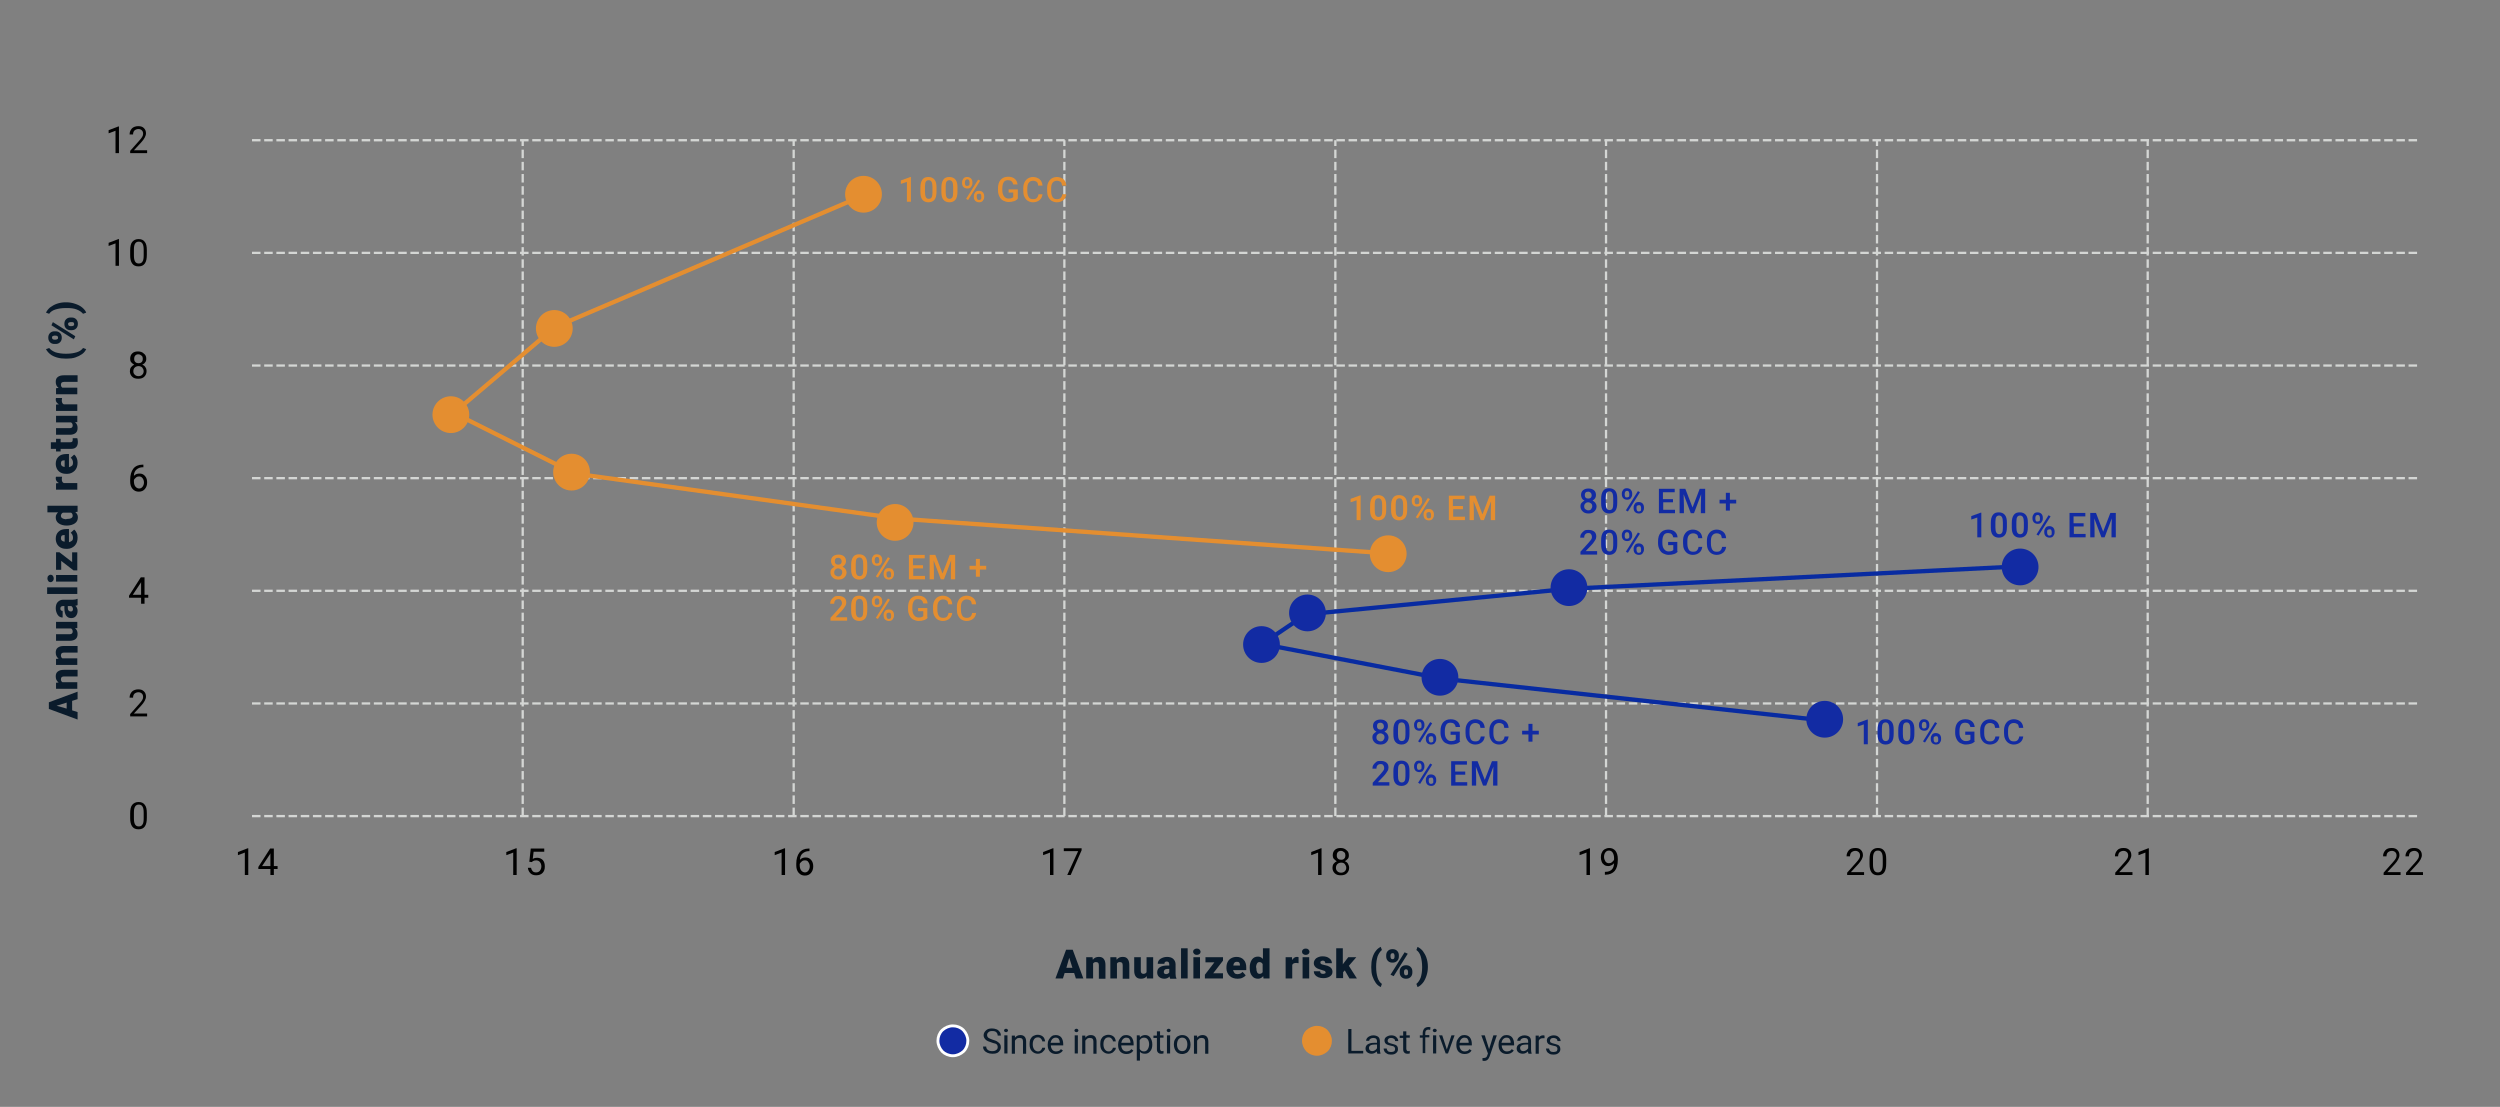 <?xml version="1.0" encoding="utf-8"?>
<!-- Generator: Adobe Illustrator 29.1.0, SVG Export Plug-In . SVG Version: 9.03 Build 55587)  -->
<svg version="1.1" id="Layer_1" xmlns="http://www.w3.org/2000/svg" xmlns:xlink="http://www.w3.org/1999/xlink" x="0px" y="0px"
	 viewBox="0 0 870 385.2" style="enable-background:new 0 0 870 385.2;" xml:space="preserve">
<rect x="0" y="0" width="870" height="385.2" fill="#808080" stroke="none"/>
<style type="text/css">
	.Drop_x0020_Shadow{fill:none;}
	.Thick_x0020_Blue_x0020_Neon{fill:none;stroke:#0073BA;stroke-width:10;stroke-linecap:round;stroke-linejoin:round;}
	.Illuminating_x0020_Aqua{fill:url(#SVGID_1_);stroke:#FFFFFF;stroke-width:0.25;stroke-miterlimit:1;}
	
		.Black_x0020_Highlight{fill:url(#SVGID_00000182525239777852152600000015287792770347693723_);stroke:#FFFFFF;stroke-width:0.363;stroke-miterlimit:1;}
	.Bugaboo_GS{fill-rule:evenodd;clip-rule:evenodd;fill:#FFDB00;}
	.st0{enable-background:new    ;}
	.st1{fill:#0A1B2B;}
	.st2{fill:#E28C33;}
	.st3{fill:#F6C651;}
	.st4{fill:#D24F63;}
	.st5{fill:#122BA3;stroke:#FFFFFF;stroke-linejoin:round;}
	.st6{fill:#00C0B3;stroke:#FFFFFF;stroke-linejoin:round;}
	.st7{fill:#082BA1;}
	.st8{fill:#57C0B2;}
	.st9{fill:#FFFFFF;}
	
		.st10{clip-path:url(#SVGID_00000065768162171771889440000003134041613658921628_);fill:#A4222C;stroke:#FFFFFF;stroke-width:0.5;stroke-linejoin:round;}
	
		.st11{clip-path:url(#SVGID_00000036937729645929357690000011513430037909401505_);fill:#DC8169;stroke:#FFFFFF;stroke-width:0.5;stroke-linejoin:round;}
	
		.st12{clip-path:url(#SVGID_00000041289289021659836490000010664483471325830322_);fill:#E8D2C4;stroke:#FFFFFF;stroke-width:0.5;stroke-linejoin:round;}
	
		.st13{clip-path:url(#SVGID_00000010297809156006028920000016877348647566494850_);fill:#EAA78A;stroke:#FFFFFF;stroke-width:0.5;stroke-linejoin:round;}
	
		.st14{clip-path:url(#SVGID_00000038382955586281606490000009230286355714163106_);fill:#ECB69C;stroke:#FFFFFF;stroke-width:0.5;stroke-linejoin:round;}
	
		.st15{clip-path:url(#SVGID_00000151534274397925267520000008040302239795857340_);fill:#E4957A;stroke:#FFFFFF;stroke-width:0.5;stroke-linejoin:round;}
	
		.st16{clip-path:url(#SVGID_00000155114865416655198370000000046020472500229272_);fill:#ECC3AD;stroke:#FFFFFF;stroke-width:0.5;stroke-linejoin:round;}
	
		.st17{clip-path:url(#SVGID_00000011022415420623285330000004790565198175370169_);fill:#E2D7D1;stroke:#FFFFFF;stroke-width:0.5;stroke-linejoin:round;}
	
		.st18{clip-path:url(#SVGID_00000149357316824917223940000001627745442974185873_);fill:#C7D5EE;stroke:#FFFFFF;stroke-width:0.5;stroke-linejoin:round;}
	
		.st19{clip-path:url(#SVGID_00000005977705946595928210000016836949373713931649_);fill:#DC8169;stroke:#FFFFFF;stroke-width:0.5;stroke-linejoin:round;}
	
		.st20{clip-path:url(#SVGID_00000048493363282090789550000008440358420700802949_);fill:#A4222C;stroke:#FFFFFF;stroke-width:0.5;stroke-linejoin:round;}
	
		.st21{clip-path:url(#SVGID_00000075136760571163472390000012041836540495165595_);fill:#D77860;stroke:#FFFFFF;stroke-width:0.5;stroke-linejoin:round;}
	
		.st22{clip-path:url(#SVGID_00000003800411594039562360000009634258824718159234_);fill:#D97C63;stroke:#FFFFFF;stroke-width:0.5;stroke-linejoin:round;}
	
		.st23{clip-path:url(#SVGID_00000150080148829607801040000001376751483774979985_);fill:#E39075;stroke:#FFFFFF;stroke-width:0.5;stroke-linejoin:round;}
	
		.st24{clip-path:url(#SVGID_00000024717154563111989610000003699236543334775718_);fill:#D06C56;stroke:#FFFFFF;stroke-width:0.5;stroke-linejoin:round;}
	
		.st25{clip-path:url(#SVGID_00000146462438717652824390000001902376183287200676_);fill:#E49378;stroke:#FFFFFF;stroke-width:0.5;stroke-linejoin:round;}
	
		.st26{clip-path:url(#SVGID_00000002364825701596590500000008837178406793588352_);fill:#E0D9D5;stroke:#FFFFFF;stroke-width:0.5;stroke-linejoin:round;}
	
		.st27{clip-path:url(#SVGID_00000016063562561338194670000005852664417947931824_);fill:#C5D4F0;stroke:#FFFFFF;stroke-width:0.5;stroke-linejoin:round;}
	
		.st28{clip-path:url(#SVGID_00000071526387901711233280000017811574949266784668_);fill:#E8D2C4;stroke:#FFFFFF;stroke-width:0.5;stroke-linejoin:round;}
	
		.st29{clip-path:url(#SVGID_00000081621135923414803550000017664879516683651457_);fill:#D77860;stroke:#FFFFFF;stroke-width:0.5;stroke-linejoin:round;}
	
		.st30{clip-path:url(#SVGID_00000006672581863391814220000007353221982189138086_);fill:#A4222C;stroke:#FFFFFF;stroke-width:0.5;stroke-linejoin:round;}
	
		.st31{clip-path:url(#SVGID_00000028303277133290277180000017162144606341405361_);fill:#ECC1AA;stroke:#FFFFFF;stroke-width:0.5;stroke-linejoin:round;}
	
		.st32{clip-path:url(#SVGID_00000149368947785739045050000009234432794899701436_);fill:#E6D5CA;stroke:#FFFFFF;stroke-width:0.5;stroke-linejoin:round;}
	
		.st33{clip-path:url(#SVGID_00000065036494971464801090000016099997601555955360_);fill:#ECC1AA;stroke:#FFFFFF;stroke-width:0.5;stroke-linejoin:round;}
	
		.st34{clip-path:url(#SVGID_00000101069077344280257740000011424043117696771978_);fill:#DDDBDA;stroke:#FFFFFF;stroke-width:0.5;stroke-linejoin:round;}
	
		.st35{clip-path:url(#SVGID_00000011711915304121129370000009307132652243347076_);fill:#A9C2F8;stroke:#FFFFFF;stroke-width:0.5;stroke-linejoin:round;}
	
		.st36{clip-path:url(#SVGID_00000054976507652682549820000000445902023752543918_);fill:#9BB6F8;stroke:#FFFFFF;stroke-width:0.5;stroke-linejoin:round;}
	
		.st37{clip-path:url(#SVGID_00000102507436479623155030000012849503586856425148_);fill:#EAA78A;stroke:#FFFFFF;stroke-width:0.5;stroke-linejoin:round;}
	
		.st38{clip-path:url(#SVGID_00000018949680730173735190000009746708458461521559_);fill:#D97C63;stroke:#FFFFFF;stroke-width:0.5;stroke-linejoin:round;}
	
		.st39{clip-path:url(#SVGID_00000062170047725156909580000016236342934215494830_);fill:#ECC1AA;stroke:#FFFFFF;stroke-width:0.5;stroke-linejoin:round;}
	
		.st40{clip-path:url(#SVGID_00000043456570493635560240000009518560211561707964_);fill:#A4222C;stroke:#FFFFFF;stroke-width:0.5;stroke-linejoin:round;}
	
		.st41{clip-path:url(#SVGID_00000057125892650604178520000000434935461539298750_);fill:#ECC3AD;stroke:#FFFFFF;stroke-width:0.5;stroke-linejoin:round;}
	
		.st42{clip-path:url(#SVGID_00000081633596618251792410000012739876396228857737_);fill:#E49378;stroke:#FFFFFF;stroke-width:0.5;stroke-linejoin:round;}
	
		.st43{clip-path:url(#SVGID_00000085961716746715274630000002184896168399698613_);fill:#E7D3C6;stroke:#FFFFFF;stroke-width:0.5;stroke-linejoin:round;}
	
		.st44{clip-path:url(#SVGID_00000035531272255496235240000015050245649201127350_);fill:#C3D3F0;stroke:#FFFFFF;stroke-width:0.5;stroke-linejoin:round;}
	
		.st45{clip-path:url(#SVGID_00000018210839511016783380000007826090332262721441_);fill:#9DB8F8;stroke:#FFFFFF;stroke-width:0.5;stroke-linejoin:round;}
	
		.st46{clip-path:url(#SVGID_00000053526963678150756190000001752107207927770508_);fill:#ECB69C;stroke:#FFFFFF;stroke-width:0.5;stroke-linejoin:round;}
	
		.st47{clip-path:url(#SVGID_00000113314240949795115590000002245372161271969199_);fill:#E39075;stroke:#FFFFFF;stroke-width:0.5;stroke-linejoin:round;}
	
		.st48{clip-path:url(#SVGID_00000154385269793814551680000013401565767706230165_);fill:#E6D5CA;stroke:#FFFFFF;stroke-width:0.5;stroke-linejoin:round;}
	
		.st49{clip-path:url(#SVGID_00000102542460644990027920000002303724987547925132_);fill:#ECC3AD;stroke:#FFFFFF;stroke-width:0.5;stroke-linejoin:round;}
	
		.st50{clip-path:url(#SVGID_00000020399206391493008870000000163315038690286491_);fill:#A4222C;stroke:#FFFFFF;stroke-width:0.5;stroke-linejoin:round;}
	
		.st51{clip-path:url(#SVGID_00000153669169932791809860000015217257875332444333_);fill:#EDC0A9;stroke:#FFFFFF;stroke-width:0.5;stroke-linejoin:round;}
	
		.st52{clip-path:url(#SVGID_00000014607180305456869280000005303258314015282854_);fill:#EACCBA;stroke:#FFFFFF;stroke-width:0.5;stroke-linejoin:round;}
	
		.st53{clip-path:url(#SVGID_00000072261168160371188270000011710818191455987894_);fill:#D5DAE3;stroke:#FFFFFF;stroke-width:0.5;stroke-linejoin:round;}
	
		.st54{clip-path:url(#SVGID_00000038414349546453010030000014933301635380644754_);fill:#94B1F7;stroke:#FFFFFF;stroke-width:0.5;stroke-linejoin:round;}
	
		.st55{clip-path:url(#SVGID_00000045608994112584940710000002076235303105338535_);fill:#E4957A;stroke:#FFFFFF;stroke-width:0.5;stroke-linejoin:round;}
	
		.st56{clip-path:url(#SVGID_00000036963931858138029460000014480237642692930182_);fill:#D06C56;stroke:#FFFFFF;stroke-width:0.5;stroke-linejoin:round;}
	
		.st57{clip-path:url(#SVGID_00000176744821962276218680000014060878890875903895_);fill:#ECC1AA;stroke:#FFFFFF;stroke-width:0.5;stroke-linejoin:round;}
	
		.st58{clip-path:url(#SVGID_00000041989439172695889880000016150642546629461414_);fill:#E49378;stroke:#FFFFFF;stroke-width:0.5;stroke-linejoin:round;}
	
		.st59{clip-path:url(#SVGID_00000109745248689799754950000004632018338372419988_);fill:#EDC0A9;stroke:#FFFFFF;stroke-width:0.5;stroke-linejoin:round;}
	
		.st60{clip-path:url(#SVGID_00000013165347198378360090000005892345671226030227_);fill:#A4222C;stroke:#FFFFFF;stroke-width:0.5;stroke-linejoin:round;}
	
		.st61{clip-path:url(#SVGID_00000039115330630560101000000011583346166807048097_);fill:#ECC5AF;stroke:#FFFFFF;stroke-width:0.5;stroke-linejoin:round;}
	
		.st62{clip-path:url(#SVGID_00000107554888002476286500000003813146186546998419_);fill:#D4DAE4;stroke:#FFFFFF;stroke-width:0.5;stroke-linejoin:round;}
	
		.st63{clip-path:url(#SVGID_00000183212322145658742940000011971344913522865576_);fill:#A7C1F8;stroke:#FFFFFF;stroke-width:0.5;stroke-linejoin:round;}
	
		.st64{clip-path:url(#SVGID_00000164492033119532748990000009180503247080501648_);fill:#ECC3AD;stroke:#FFFFFF;stroke-width:0.5;stroke-linejoin:round;}
	
		.st65{clip-path:url(#SVGID_00000124125159692659140360000014288634925081537460_);fill:#E49378;stroke:#FFFFFF;stroke-width:0.5;stroke-linejoin:round;}
	
		.st66{clip-path:url(#SVGID_00000101083261754465812370000001404406951786634920_);fill:#DDDBDA;stroke:#FFFFFF;stroke-width:0.5;stroke-linejoin:round;}
	
		.st67{clip-path:url(#SVGID_00000063595098240630412950000014480565786501404078_);fill:#E7D3C6;stroke:#FFFFFF;stroke-width:0.5;stroke-linejoin:round;}
	
		.st68{clip-path:url(#SVGID_00000155850120178842190300000003279652582927071394_);fill:#EACCBA;stroke:#FFFFFF;stroke-width:0.5;stroke-linejoin:round;}
	
		.st69{clip-path:url(#SVGID_00000000216996965342567640000004987567546690563214_);fill:#ECC5AF;stroke:#FFFFFF;stroke-width:0.5;stroke-linejoin:round;}
	
		.st70{clip-path:url(#SVGID_00000011751002781698070040000000541289146120623511_);fill:#A4222C;stroke:#FFFFFF;stroke-width:0.5;stroke-linejoin:round;}
	
		.st71{clip-path:url(#SVGID_00000027581436607809280920000011485224040621809283_);fill:#DDDAD8;stroke:#FFFFFF;stroke-width:0.5;stroke-linejoin:round;}
	
		.st72{clip-path:url(#SVGID_00000046336464929401632600000013983370857714788013_);fill:#CDD8EA;stroke:#FFFFFF;stroke-width:0.5;stroke-linejoin:round;}
	
		.st73{clip-path:url(#SVGID_00000156546920470285042300000010465569680085401986_);fill:#E2D7D1;stroke:#FFFFFF;stroke-width:0.5;stroke-linejoin:round;}
	
		.st74{clip-path:url(#SVGID_00000029751015461579688950000000565725915735247775_);fill:#E0D9D5;stroke:#FFFFFF;stroke-width:0.5;stroke-linejoin:round;}
	
		.st75{clip-path:url(#SVGID_00000053532920670694811640000012502843939829131711_);fill:#A9C2F8;stroke:#FFFFFF;stroke-width:0.5;stroke-linejoin:round;}
	
		.st76{clip-path:url(#SVGID_00000034087328527247300790000014046280838942168485_);fill:#C3D3F0;stroke:#FFFFFF;stroke-width:0.5;stroke-linejoin:round;}
	
		.st77{clip-path:url(#SVGID_00000149368255673901900500000000961857949460977555_);fill:#D5DAE3;stroke:#FFFFFF;stroke-width:0.5;stroke-linejoin:round;}
	
		.st78{clip-path:url(#SVGID_00000129916507318626414330000011468477744143701905_);fill:#D4DAE4;stroke:#FFFFFF;stroke-width:0.5;stroke-linejoin:round;}
	
		.st79{clip-path:url(#SVGID_00000062194050665446617160000008924702474295876282_);fill:#DDDAD8;stroke:#FFFFFF;stroke-width:0.5;stroke-linejoin:round;}
	
		.st80{clip-path:url(#SVGID_00000165913611016086273020000009817390528258013591_);fill:#A4222C;stroke:#FFFFFF;stroke-width:0.5;stroke-linejoin:round;}
	
		.st81{clip-path:url(#SVGID_00000096748285171525972120000007235164000072418714_);fill:#C6D4EF;stroke:#FFFFFF;stroke-width:0.5;stroke-linejoin:round;}
	
		.st82{clip-path:url(#SVGID_00000085240177657396360010000003682137988102521740_);fill:#C7D5EE;stroke:#FFFFFF;stroke-width:0.5;stroke-linejoin:round;}
	
		.st83{clip-path:url(#SVGID_00000067233098675561041970000012514142632205756072_);fill:#C5D4F0;stroke:#FFFFFF;stroke-width:0.5;stroke-linejoin:round;}
	
		.st84{clip-path:url(#SVGID_00000116216471718899095720000000662739428688026796_);fill:#9BB6F8;stroke:#FFFFFF;stroke-width:0.5;stroke-linejoin:round;}
	
		.st85{clip-path:url(#SVGID_00000182522495753746984650000002183969126646556850_);fill:#9DB8F8;stroke:#FFFFFF;stroke-width:0.5;stroke-linejoin:round;}
	
		.st86{clip-path:url(#SVGID_00000158745589191479463290000003466896055314572160_);fill:#94B1F7;stroke:#FFFFFF;stroke-width:0.5;stroke-linejoin:round;}
	
		.st87{clip-path:url(#SVGID_00000087414199193757410520000010373068527959490238_);fill:#A7C1F8;stroke:#FFFFFF;stroke-width:0.5;stroke-linejoin:round;}
	
		.st88{clip-path:url(#SVGID_00000129923998170927585530000010140413887147973774_);fill:#CDD8EA;stroke:#FFFFFF;stroke-width:0.5;stroke-linejoin:round;}
	
		.st89{clip-path:url(#SVGID_00000082341672111413606180000016821191612012094110_);fill:#C6D4EF;stroke:#FFFFFF;stroke-width:0.5;stroke-linejoin:round;}
	
		.st90{clip-path:url(#SVGID_00000155135272020293862500000003852602751324981164_);fill:#A4222C;stroke:#FFFFFF;stroke-width:0.5;stroke-linejoin:round;}
	.st91{clip-path:url(#SVGID_00000023247995582884266990000009784393150504873856_);fill:none;}
	.st92{fill:none;}
	.st93{fill:none;stroke:#D4D6D4;stroke-width:0.8;stroke-linejoin:round;stroke-dasharray:2.96,1.28;}
	.st94{fill:none;stroke:#082BA1;stroke-width:1.5;stroke-linecap:square;stroke-linejoin:round;}
	.st95{fill:none;stroke:#E48E30;stroke-width:1.5;stroke-linecap:square;stroke-linejoin:round;}
	.st96{fill:#E48E30;}
	.st97{fill:#E48E30;stroke:#E48E30;stroke-linejoin:round;}
	.st98{fill:#122BA3;stroke:#122BA3;stroke-linejoin:round;}
	.st99{fill:#122BA3;}
</style>
<linearGradient id="SVGID_1_" gradientUnits="userSpaceOnUse" x1="0" y1="511.25" x2="6.123234e-17" y2="510.25">
	<stop  offset="0" style="stop-color:#1D59F2"/>
	<stop  offset="0.618" style="stop-color:#2D65EC"/>
	<stop  offset="0.629" style="stop-color:#3864F1"/>
	<stop  offset="0.983" style="stop-color:#00DBFA"/>
</linearGradient>
<linearGradient id="SVGID_00000031200867654142858680000011695583969601426877_" gradientUnits="userSpaceOnUse" x1="0" y1="511.25" x2="6.123234e-17" y2="510.25">
	<stop  offset="0" style="stop-color:#060606"/>
	<stop  offset="0.618" style="stop-color:#000000"/>
	<stop  offset="0.629" style="stop-color:#000000"/>
	<stop  offset="0.983" style="stop-color:#000000"/>
</linearGradient>
<g id="figure_1_00000147913580274262836170000012871426284884066747_">
	<g id="axes_1_00000016048349471661867070000006339697364430228367_">
		<g id="matplotlib.axis_1_00000091735554109426245470000002698761535297336961_">
			<g id="xtick_2_00000058559661863669643370000010135659847739546545_">
				<g id="line2d_3_00000091015407882769613280000002444844720312153484_">
					<g>
						<path class="st93" d="M181.9,284V48.8"/>
					</g>
				</g>
				<g id="text_2_00000063620896689070351420000016119480203669158791_">
					<g>
						<g class="st0">
							<path d="M179.8,304.5h-1.2v-7.8l-2.4,0.9v-1.1l3.4-1.3h0.2V304.5z"/>
							<path d="M184.2,299.9l0.5-4.6h4.7v1.1h-3.7l-0.3,2.5c0.5-0.3,1-0.4,1.5-0.4c0.8,0,1.5,0.3,2,0.8c0.5,0.6,0.7,1.3,0.7,2.3
								c0,1-0.3,1.7-0.8,2.2c-0.5,0.5-1.2,0.8-2.2,0.8c-0.8,0-1.5-0.2-2-0.7s-0.8-1.1-0.9-1.9h1.1c0.1,0.5,0.3,0.9,0.6,1.2
								c0.3,0.3,0.7,0.4,1.2,0.4c0.5,0,1-0.2,1.3-0.6c0.3-0.4,0.5-0.9,0.5-1.5c0-0.6-0.2-1.1-0.5-1.5c-0.3-0.4-0.8-0.6-1.3-0.6
								c-0.5,0-0.9,0.1-1.2,0.3l-0.3,0.3L184.2,299.9z"/>
						</g>
					</g>
				</g>
			</g>
			<g id="xtick_3_00000081605290957826469140000003474127487443659706_">
				<g id="line2d_5_00000119795861116365059930000008608886206710843273_">
					<g>
						<path class="st93" d="M276.2,284V48.8"/>
					</g>
				</g>
				<g id="text_3_00000109708608666150712460000009506612671526988219_">
					<g>
						<g class="st0">
							<path d="M273.2,304.5H272v-7.8l-2.4,0.9v-1.1l3.4-1.3h0.2V304.5z"/>
							<path d="M281.7,295.2v1h-0.2c-0.9,0-1.6,0.3-2.2,0.8s-0.9,1.3-0.9,2.2c0.5-0.6,1.2-0.8,2-0.8c0.8,0,1.4,0.3,1.9,0.9
								c0.5,0.6,0.7,1.3,0.7,2.2c0,1-0.3,1.7-0.8,2.3c-0.5,0.6-1.2,0.9-2.1,0.9c-0.9,0-1.6-0.3-2.2-1c-0.6-0.7-0.8-1.6-0.8-2.6v-0.5
								c0-1.7,0.4-3,1.1-3.9c0.7-0.9,1.8-1.4,3.2-1.4H281.7z M280.1,299.4c-0.4,0-0.8,0.1-1.1,0.4s-0.6,0.5-0.7,0.9v0.4
								c0,0.8,0.2,1.4,0.5,1.8s0.8,0.7,1.3,0.7c0.5,0,0.9-0.2,1.2-0.6c0.3-0.4,0.5-0.9,0.5-1.5c0-0.6-0.2-1.1-0.5-1.5
								C281.1,299.6,280.7,299.4,280.1,299.4z"/>
						</g>
					</g>
				</g>
			</g>
			<g id="xtick_4_00000021121515059626610790000011054586331664084879_">
				<g id="line2d_7_00000118371102103621185880000014445104252923480976_">
					<g>
						<path class="st93" d="M370.4,284V48.8"/>
					</g>
				</g>
				<g id="text_4_00000066486345023926876770000014396921447065670557_">
					<g>
						<g class="st0">
							<path d="M366.6,304.5h-1.2v-7.8l-2.4,0.9v-1.1l3.4-1.3h0.2V304.5z"/>
							<path d="M376.4,295.9l-3.8,8.6h-1.2l3.8-8.3h-5v-1h6.2V295.9z"/>
						</g>
					</g>
				</g>
			</g>
			<g id="xtick_5_00000114054259538811506400000011455574108600547753_">
				<g id="line2d_9_00000008839715115845079590000004043951884623513262_">
					<g>
						<path class="st93" d="M464.7,284V48.8"/>
					</g>
				</g>
				<g id="text_5_00000033342076148891440360000001546855598008898193_">
					<g>
						<g class="st0">
							<path d="M459.9,304.5h-1.2v-7.8l-2.4,0.9v-1.1l3.4-1.3h0.2V304.5z"/>
							<path d="M469.4,297.7c0,0.5-0.1,0.9-0.4,1.2s-0.6,0.6-1,0.8c0.5,0.2,0.9,0.5,1.1,0.9s0.4,0.8,0.4,1.4c0,0.8-0.3,1.4-0.8,1.9
								c-0.5,0.5-1.2,0.7-2.1,0.7c-0.9,0-1.6-0.2-2.1-0.7c-0.5-0.5-0.8-1.1-0.8-1.9c0-0.5,0.1-1,0.4-1.4c0.3-0.4,0.7-0.7,1.1-0.9
								c-0.4-0.2-0.7-0.5-1-0.8s-0.4-0.8-0.4-1.2c0-0.8,0.2-1.4,0.7-1.9s1.2-0.7,2-0.7c0.8,0,1.5,0.2,2,0.7
								C469.2,296.3,469.4,296.9,469.4,297.7z M468.5,302c0-0.5-0.2-0.9-0.5-1.3s-0.8-0.5-1.3-0.5c-0.5,0-1,0.2-1.3,0.5
								s-0.5,0.7-0.5,1.3s0.2,0.9,0.5,1.2c0.3,0.3,0.7,0.5,1.3,0.5c0.5,0,1-0.2,1.3-0.5C468.3,302.9,468.5,302.5,468.5,302z
								 M466.7,296.1c-0.5,0-0.8,0.1-1.1,0.4c-0.3,0.3-0.4,0.7-0.4,1.2c0,0.5,0.1,0.8,0.4,1.1c0.3,0.3,0.7,0.4,1.1,0.4
								c0.5,0,0.8-0.1,1.1-0.4c0.3-0.3,0.4-0.7,0.4-1.1s-0.1-0.9-0.4-1.1S467.2,296.1,466.7,296.1z"/>
						</g>
					</g>
				</g>
			</g>
			<g id="xtick_6_00000173131091958982802080000013465995124603374004_">
				<g id="line2d_11_00000031921083832073818980000000927612190637116334_">
					<g>
						<path class="st93" d="M558.9,284V48.8"/>
					</g>
				</g>
				<g id="text_6_00000070120235294743702780000001643442925962805159_">
					<g>
						<g class="st0">
							<path d="M553.3,304.5h-1.2v-7.8l-2.4,0.9v-1.1l3.4-1.3h0.2V304.5z"/>
							<path d="M561.7,300.4c-0.2,0.3-0.5,0.5-0.9,0.7s-0.7,0.3-1.1,0.3c-0.5,0-1-0.1-1.4-0.4s-0.7-0.6-0.9-1.1
								c-0.2-0.5-0.3-1-0.3-1.6c0-0.6,0.1-1.2,0.4-1.7c0.2-0.5,0.6-0.9,1-1.1s0.9-0.4,1.5-0.4c0.9,0,1.6,0.3,2.2,1
								c0.5,0.7,0.8,1.6,0.8,2.8v0.3c0,1.8-0.4,3.1-1.1,3.9c-0.7,0.8-1.8,1.3-3.2,1.3h-0.2v-1h0.2c1,0,1.7-0.3,2.2-0.8
								S561.6,301.5,561.7,300.4z M559.9,300.4c0.4,0,0.8-0.1,1.1-0.4s0.6-0.5,0.7-0.9v-0.5c0-0.8-0.2-1.4-0.5-1.9s-0.8-0.7-1.3-0.7
								c-0.5,0-0.9,0.2-1.2,0.6c-0.3,0.4-0.5,0.9-0.5,1.6c0,0.6,0.2,1.1,0.5,1.6C559,300.2,559.4,300.4,559.9,300.4z"/>
						</g>
					</g>
				</g>
			</g>
			<g id="xtick_7_00000031165008068269573130000000765326829024064177_">
				<g id="line2d_13_00000040541700971729861650000005618616264467546762_">
					<g>
						<path class="st93" d="M653.2,284V48.8"/>
					</g>
				</g>
				<g id="text_7_00000159436048163205020830000017456564394414637752_">
					<g>
						<g class="st0">
							<path d="M648.9,304.5h-6.1v-0.8l3.2-3.6c0.5-0.5,0.8-1,1-1.3c0.2-0.3,0.3-0.7,0.3-1c0-0.5-0.1-0.9-0.4-1.2
								c-0.3-0.3-0.7-0.5-1.2-0.5c-0.6,0-1,0.2-1.4,0.5c-0.3,0.3-0.5,0.8-0.5,1.4h-1.2c0-0.9,0.3-1.5,0.8-2.1s1.3-0.8,2.2-0.8
								c0.9,0,1.5,0.2,2,0.7c0.5,0.5,0.7,1.1,0.7,1.8c0,0.9-0.6,2-1.7,3.2l-2.5,2.7h4.6V304.5z"/>
							<path d="M656.4,300.5c0,1.4-0.2,2.4-0.7,3.1c-0.5,0.7-1.2,1-2.2,1c-1,0-1.7-0.3-2.2-1c-0.5-0.7-0.7-1.6-0.7-2.9v-1.6
								c0-1.4,0.2-2.4,0.7-3s1.2-1,2.2-1c1,0,1.7,0.3,2.2,1c0.5,0.6,0.7,1.6,0.7,2.9V300.5z M655.2,298.9c0-1-0.1-1.7-0.4-2.2
								c-0.3-0.5-0.7-0.7-1.3-0.7c-0.6,0-1,0.2-1.3,0.7c-0.3,0.5-0.4,1.1-0.4,2.1v1.9c0,1,0.1,1.7,0.4,2.2c0.3,0.5,0.7,0.7,1.3,0.7
								c0.6,0,1-0.2,1.3-0.7s0.4-1.2,0.4-2.1V298.9z"/>
						</g>
					</g>
				</g>
			</g>
			<g id="xtick_8_00000103978048033906649810000001781079058994205066_">
				<g id="line2d_15_00000165943535320832430460000009927222182076192166_">
					<g>
						<path class="st93" d="M747.4,284V48.8"/>
					</g>
				</g>
				<g id="text_8_00000148636107588004292980000012398543672254460857_">
					<g>
						<g class="st0">
							<path d="M742.2,304.5h-6.1v-0.8l3.2-3.6c0.5-0.5,0.8-1,1-1.3c0.2-0.3,0.3-0.7,0.3-1c0-0.5-0.1-0.9-0.4-1.2
								c-0.3-0.3-0.7-0.5-1.2-0.5c-0.6,0-1,0.2-1.4,0.5c-0.3,0.3-0.5,0.8-0.5,1.4H736c0-0.9,0.3-1.5,0.8-2.1s1.3-0.8,2.2-0.8
								c0.9,0,1.5,0.2,2,0.7c0.5,0.5,0.7,1.1,0.7,1.8c0,0.9-0.6,2-1.7,3.2l-2.5,2.7h4.6V304.5z"/>
							<path d="M747.8,304.5h-1.2v-7.8l-2.4,0.9v-1.1l3.4-1.3h0.2V304.5z"/>
						</g>
					</g>
				</g>
			</g>
			<g id="xtick_9_00000059281274584973876200000013231736587683795122_">
				<g id="text_9_00000111174371852274955100000009290611496353711254_">
					<g>
						<g class="st0">
							<path d="M835.6,304.5h-6.1v-0.8l3.2-3.6c0.5-0.5,0.8-1,1-1.3c0.2-0.3,0.3-0.7,0.3-1c0-0.5-0.1-0.9-0.4-1.2
								c-0.3-0.3-0.7-0.5-1.2-0.5c-0.6,0-1,0.2-1.4,0.5c-0.3,0.3-0.5,0.8-0.5,1.4h-1.2c0-0.9,0.3-1.5,0.8-2.1s1.3-0.8,2.2-0.8
								c0.9,0,1.5,0.2,2,0.7c0.5,0.5,0.7,1.1,0.7,1.8c0,0.9-0.6,2-1.7,3.2l-2.5,2.7h4.6V304.5z"/>
							<path d="M843.4,304.5h-6.1v-0.8l3.2-3.6c0.5-0.5,0.8-1,1-1.3c0.2-0.3,0.3-0.7,0.3-1c0-0.5-0.1-0.9-0.4-1.2
								c-0.3-0.3-0.7-0.5-1.2-0.5c-0.6,0-1,0.2-1.4,0.5c-0.3,0.3-0.5,0.8-0.5,1.4h-1.2c0-0.9,0.3-1.5,0.8-2.1s1.3-0.8,2.2-0.8
								c0.9,0,1.5,0.2,2,0.7c0.5,0.5,0.7,1.1,0.7,1.8c0,0.9-0.6,2-1.7,3.2l-2.5,2.7h4.6V304.5z"/>
						</g>
					</g>
				</g>
			</g>
		</g>
		<g id="matplotlib.axis_2_00000183960579501249156410000016692619100700994996_">
			<g id="ytick_1_00000001642131576794702560000005605746865459876019_">
				<g id="line2d_19_00000104675138489630588650000004596846293058667199_">
					<g>
						<path class="st93" d="M87.7,284h754"/>
					</g>
				</g>
			</g>
			<g id="ytick_2_00000018954768090224646440000007359106295802051482_">
				<g id="line2d_21_00000161612934741670151630000014665902453762437032_">
					<g>
						<path class="st93" d="M87.7,244.8h754"/>
					</g>
				</g>
			</g>
			<g id="ytick_3_00000143605451691731080410000003914262467669225892_">
				<g id="line2d_23_00000047759687996382133900000011376416527166488233_">
					<g>
						<path class="st93" d="M87.7,205.6h754"/>
					</g>
				</g>
			</g>
			<g id="ytick_4_00000032628905591045471970000013389030313965347002_">
				<g id="line2d_25">
					<g>
						<path class="st93" d="M87.7,166.4h754"/>
					</g>
				</g>
			</g>
			<g id="ytick_5_00000145016845237527831980000013645850849108715913_">
				<g id="line2d_27">
					<g>
						<path class="st93" d="M87.7,127.2h754"/>
					</g>
				</g>
			</g>
			<g id="ytick_6_00000058586199952716583890000012341022759114366855_">
				<g id="line2d_29">
					<g>
						<path class="st93" d="M87.7,88h754"/>
					</g>
				</g>
			</g>
			<g id="ytick_7_00000085210111285253449550000010927069142575552932_">
				<g id="line2d_31">
					<g>
						<path class="st93" d="M87.7,48.8h754"/>
					</g>
				</g>
			</g>
		</g>
		<g id="line2d_34">
			<g>
				<path class="st94" d="M702.7,197.1l-156.8,7.8l-91.4,8.9l-15.3,10.3l62.9,12.1l133.2,14.6"/>
			</g>
		</g>
		<g id="line2d_36">
			<g>
				<path class="st95" d="M483.1,192.6L313,180.5L200,164.8l-42.1-21.1l35.3-29.9l107.3-45.8"/>
			</g>
		</g>
	</g>
</g>
<g>
	<g>
		<g id="line2d_38_00000178178746802204249750000004383850476737508236_">
			<g>
				<g>
					<path id="me0b8c763c2_00000054972573348633416280000009174692485659251877_" class="st5" d="M331.6,367.4
						c1.4,0,2.7-0.6,3.7-1.5c1-1,1.5-2.3,1.5-3.7c0-1.4-0.6-2.7-1.5-3.7c-1-1-2.3-1.5-3.7-1.5c-1.4,0-2.7,0.6-3.7,1.5
						c-1,1-1.5,2.3-1.5,3.7c0,1.4,0.6,2.7,1.5,3.7C328.8,366.8,330.2,367.4,331.6,367.4z"/>
				</g>
			</g>
		</g>
		<g class="st0">
			<path class="st1" d="M345.1,362.8c-1-0.3-1.7-0.6-2.1-1s-0.7-0.9-0.7-1.5c0-0.7,0.3-1.2,0.8-1.7s1.2-0.7,2.1-0.7
				c0.6,0,1.1,0.1,1.6,0.3s0.8,0.5,1.1,0.9s0.4,0.8,0.4,1.3h-1.1c0-0.5-0.2-0.9-0.5-1.2s-0.8-0.4-1.4-0.4c-0.6,0-1,0.1-1.3,0.4
				c-0.3,0.2-0.5,0.6-0.5,1c0,0.3,0.1,0.6,0.4,0.9c0.3,0.2,0.8,0.5,1.5,0.7c0.7,0.2,1.3,0.4,1.7,0.7s0.7,0.5,0.9,0.8
				s0.3,0.7,0.3,1.1c0,0.7-0.3,1.2-0.8,1.7s-1.3,0.6-2.2,0.6c-0.6,0-1.1-0.1-1.6-0.3s-0.9-0.5-1.2-0.9s-0.4-0.8-0.4-1.3h1.1
				c0,0.5,0.2,0.9,0.6,1.2s0.9,0.4,1.5,0.4c0.6,0,1-0.1,1.4-0.4s0.5-0.6,0.5-1s-0.1-0.7-0.4-1S345.8,363.1,345.1,362.8z"/>
			<path class="st1" d="M349.4,358.6c0-0.2,0.1-0.3,0.2-0.4s0.3-0.2,0.5-0.2s0.4,0.1,0.5,0.2s0.2,0.3,0.2,0.4s-0.1,0.3-0.2,0.4
				s-0.3,0.2-0.5,0.2s-0.4-0.1-0.5-0.2S349.4,358.8,349.4,358.6z M350.6,366.6h-1.1v-6.3h1.1V366.6z"/>
			<path class="st1" d="M353.2,360.3l0,0.8c0.5-0.6,1.1-0.9,1.9-0.9c1.3,0,2,0.8,2,2.3v4.2h-1.1v-4.2c0-0.5-0.1-0.8-0.3-1
				s-0.5-0.3-1-0.3c-0.4,0-0.7,0.1-0.9,0.3s-0.5,0.4-0.6,0.7v4.5h-1.1v-6.3H353.2z"/>
			<path class="st1" d="M361.2,365.9c0.4,0,0.7-0.1,1-0.4s0.4-0.5,0.5-0.9h1c0,0.4-0.1,0.7-0.4,1s-0.5,0.6-0.9,0.8s-0.8,0.3-1.2,0.3
				c-0.9,0-1.5-0.3-2.1-0.9s-0.8-1.4-0.8-2.4v-0.2c0-0.6,0.1-1.2,0.3-1.6s0.6-0.9,1-1.1s0.9-0.4,1.5-0.4c0.7,0,1.3,0.2,1.8,0.6
				s0.7,1,0.8,1.7h-1c0-0.4-0.2-0.7-0.5-1s-0.6-0.4-1-0.4c-0.6,0-1,0.2-1.3,0.6s-0.5,1-0.5,1.7v0.2c0,0.7,0.2,1.3,0.5,1.7
				S360.7,365.9,361.2,365.9z"/>
			<path class="st1" d="M367.5,366.8c-0.9,0-1.6-0.3-2.1-0.8s-0.8-1.3-0.8-2.3v-0.2c0-0.6,0.1-1.2,0.4-1.7s0.6-0.9,1-1.2
				s0.9-0.4,1.4-0.4c0.8,0,1.5,0.3,1.9,0.8s0.7,1.3,0.7,2.3v0.5h-4.3c0,0.6,0.2,1.1,0.5,1.5s0.8,0.6,1.3,0.6c0.4,0,0.7-0.1,1-0.2
				s0.5-0.4,0.7-0.6l0.7,0.5C369.3,366.4,368.5,366.8,367.5,366.8z M367.3,361.1c-0.4,0-0.8,0.2-1.1,0.5s-0.5,0.8-0.6,1.3h3.2v-0.1
				c0-0.6-0.2-1-0.4-1.3S367.8,361.1,367.3,361.1z"/>
			<path class="st1" d="M373.9,358.6c0-0.2,0.1-0.3,0.2-0.4s0.3-0.2,0.5-0.2s0.4,0.1,0.5,0.2s0.2,0.3,0.2,0.4s-0.1,0.3-0.2,0.4
				s-0.3,0.2-0.5,0.2s-0.4-0.1-0.5-0.2S373.9,358.8,373.9,358.6z M375.1,366.6H374v-6.3h1.1V366.6z"/>
			<path class="st1" d="M377.7,360.3l0,0.8c0.5-0.6,1.1-0.9,1.9-0.9c1.3,0,2,0.8,2,2.3v4.2h-1.1v-4.2c0-0.5-0.1-0.8-0.3-1
				s-0.5-0.3-1-0.3c-0.4,0-0.7,0.1-0.9,0.3s-0.5,0.4-0.6,0.7v4.5h-1.1v-6.3H377.7z"/>
			<path class="st1" d="M385.8,365.9c0.4,0,0.7-0.1,1-0.4s0.4-0.5,0.5-0.9h1c0,0.4-0.1,0.7-0.4,1s-0.5,0.6-0.9,0.8s-0.8,0.3-1.2,0.3
				c-0.9,0-1.5-0.3-2.1-0.9s-0.8-1.4-0.8-2.4v-0.2c0-0.6,0.1-1.2,0.3-1.6s0.6-0.9,1-1.1s0.9-0.4,1.5-0.4c0.7,0,1.3,0.2,1.8,0.6
				s0.7,1,0.8,1.7h-1c0-0.4-0.2-0.7-0.5-1s-0.6-0.4-1-0.4c-0.6,0-1,0.2-1.3,0.6s-0.5,1-0.5,1.7v0.2c0,0.7,0.2,1.3,0.5,1.7
				S385.2,365.9,385.8,365.9z"/>
			<path class="st1" d="M392,366.8c-0.9,0-1.6-0.3-2.1-0.8s-0.8-1.3-0.8-2.3v-0.2c0-0.6,0.1-1.2,0.4-1.7s0.6-0.9,1-1.2
				s0.9-0.4,1.4-0.4c0.8,0,1.5,0.3,1.9,0.8s0.7,1.3,0.7,2.3v0.5h-4.3c0,0.6,0.2,1.1,0.5,1.5s0.8,0.6,1.3,0.6c0.4,0,0.7-0.1,1-0.2
				s0.5-0.4,0.7-0.6l0.7,0.5C393.9,366.4,393.1,366.8,392,366.8z M391.9,361.1c-0.4,0-0.8,0.2-1.1,0.5s-0.5,0.8-0.6,1.3h3.2v-0.1
				c0-0.6-0.2-1-0.4-1.3S392.3,361.1,391.9,361.1z"/>
			<path class="st1" d="M401,363.5c0,1-0.2,1.7-0.7,2.3s-1,0.9-1.8,0.9c-0.8,0-1.4-0.2-1.8-0.7v3.1h-1.1v-8.8h1l0.1,0.7
				c0.4-0.5,1.1-0.8,1.8-0.8c0.8,0,1.4,0.3,1.8,0.9S401,362.4,401,363.5L401,363.5z M399.9,363.4c0-0.7-0.2-1.3-0.5-1.7
				s-0.7-0.6-1.3-0.6c-0.7,0-1.1,0.3-1.5,0.9v3c0.3,0.6,0.8,0.9,1.5,0.9c0.5,0,0.9-0.2,1.2-0.6S399.9,364.2,399.9,363.4z"/>
			<path class="st1" d="M403.7,358.8v1.5h1.2v0.8h-1.2v3.9c0,0.3,0.1,0.4,0.2,0.6s0.3,0.2,0.5,0.2c0.1,0,0.3,0,0.5-0.1v0.9
				c-0.3,0.1-0.6,0.1-0.8,0.1c-0.5,0-0.8-0.1-1.1-0.4s-0.4-0.7-0.4-1.2v-3.9h-1.2v-0.8h1.2v-1.5H403.7z"/>
			<path class="st1" d="M406,358.6c0-0.2,0.1-0.3,0.2-0.4s0.3-0.2,0.5-0.2s0.4,0.1,0.5,0.2s0.2,0.3,0.2,0.4s-0.1,0.3-0.2,0.4
				s-0.3,0.2-0.5,0.2s-0.4-0.1-0.5-0.2S406,358.8,406,358.6z M407.2,366.6h-1.1v-6.3h1.1V366.6z"/>
			<path class="st1" d="M408.5,363.4c0-0.6,0.1-1.2,0.4-1.7s0.6-0.9,1-1.1s0.9-0.4,1.5-0.4c0.9,0,1.6,0.3,2.1,0.9s0.8,1.4,0.8,2.4
				v0.1c0,0.6-0.1,1.2-0.4,1.7s-0.6,0.9-1,1.1s-0.9,0.4-1.5,0.4c-0.9,0-1.6-0.3-2.1-0.9S408.5,364.5,408.5,363.4L408.5,363.4z
				 M409.6,363.5c0,0.7,0.2,1.3,0.5,1.7s0.8,0.6,1.3,0.6c0.6,0,1-0.2,1.3-0.6s0.5-1,0.5-1.8c0-0.7-0.2-1.3-0.5-1.7s-0.8-0.6-1.3-0.6
				c-0.5,0-1,0.2-1.3,0.6S409.6,362.8,409.6,363.5z"/>
			<path class="st1" d="M416.6,360.3l0,0.8c0.5-0.6,1.1-0.9,1.9-0.9c1.3,0,2,0.8,2,2.3v4.2h-1.1v-4.2c0-0.5-0.1-0.8-0.3-1
				s-0.5-0.3-1-0.3c-0.4,0-0.7,0.1-0.9,0.3s-0.5,0.4-0.6,0.7v4.5h-1.1v-6.3H416.6z"/>
		</g>
	</g>
	<g>
		<g id="line2d_38_00000072962138986155126930000002693573401271467687_">
			<g>
				<g>
					<path id="me0b8c763c2_00000057107460267085728640000013443402259171306676_" class="st96" d="M458.3,367.4
						c1.4,0,2.7-0.6,3.7-1.5c1-1,1.5-2.3,1.5-3.7c0-1.4-0.6-2.7-1.5-3.7c-1-1-2.3-1.5-3.7-1.5c-1.4,0-2.7,0.6-3.7,1.5
						c-1,1-1.5,2.3-1.5,3.7c0,1.4,0.6,2.7,1.5,3.7C455.5,366.8,456.9,367.4,458.3,367.4z"/>
				</g>
			</g>
		</g>
		<g class="st0">
			<path class="st1" d="M470.4,365.7h4v0.9h-5.2v-8.5h1.1V365.7z"/>
			<path class="st1" d="M479.3,366.6c-0.1-0.1-0.1-0.3-0.2-0.7c-0.5,0.5-1.1,0.8-1.8,0.8c-0.6,0-1.1-0.2-1.5-0.5s-0.6-0.8-0.6-1.3
				c0-0.7,0.3-1.2,0.8-1.5s1.2-0.5,2.1-0.5h1.1v-0.5c0-0.4-0.1-0.7-0.3-0.9s-0.6-0.3-1-0.3c-0.4,0-0.7,0.1-1,0.3s-0.4,0.4-0.4,0.7
				h-1.1c0-0.3,0.1-0.6,0.3-0.9s0.5-0.5,0.9-0.7s0.8-0.3,1.3-0.3c0.7,0,1.3,0.2,1.7,0.5s0.6,0.9,0.6,1.5v2.9c0,0.6,0.1,1,0.2,1.4
				v0.1H479.3z M477.5,365.8c0.3,0,0.7-0.1,1-0.3s0.5-0.4,0.7-0.7v-1.3h-0.8c-1.3,0-2,0.4-2,1.2c0,0.3,0.1,0.6,0.3,0.8
				S477.2,365.8,477.5,365.8z"/>
			<path class="st1" d="M485.5,365c0-0.3-0.1-0.5-0.3-0.7s-0.6-0.3-1.2-0.4s-1-0.3-1.3-0.4s-0.6-0.4-0.7-0.6s-0.2-0.5-0.2-0.8
				c0-0.5,0.2-1,0.7-1.3s1-0.5,1.7-0.5c0.7,0,1.3,0.2,1.7,0.6s0.7,0.8,0.7,1.4h-1.1c0-0.3-0.1-0.6-0.4-0.8s-0.6-0.3-1-0.3
				c-0.4,0-0.7,0.1-0.9,0.3s-0.3,0.4-0.3,0.7c0,0.3,0.1,0.5,0.3,0.6s0.6,0.3,1.1,0.4s1,0.3,1.3,0.4s0.6,0.4,0.7,0.6s0.2,0.5,0.2,0.9
				c0,0.6-0.2,1-0.7,1.4s-1,0.5-1.8,0.5c-0.5,0-1-0.1-1.3-0.3s-0.7-0.4-0.9-0.8s-0.3-0.7-0.3-1h1.1c0,0.4,0.2,0.7,0.4,0.9
				s0.6,0.3,1.1,0.3c0.4,0,0.7-0.1,1-0.2S485.5,365.2,485.5,365z"/>
			<path class="st1" d="M489.4,358.8v1.5h1.2v0.8h-1.2v3.9c0,0.3,0.1,0.4,0.2,0.6s0.3,0.2,0.5,0.2c0.1,0,0.3,0,0.5-0.1v0.9
				c-0.3,0.1-0.6,0.1-0.8,0.1c-0.5,0-0.8-0.1-1.1-0.4s-0.4-0.7-0.4-1.2v-3.9h-1.2v-0.8h1.2v-1.5H489.4z"/>
			<path class="st1" d="M495.1,366.6v-5.5h-1v-0.8h1v-0.7c0-0.7,0.2-1.2,0.5-1.6s0.9-0.6,1.5-0.6c0.2,0,0.5,0,0.7,0.1l-0.1,0.9
				c-0.2,0-0.4-0.1-0.6-0.1c-0.4,0-0.6,0.1-0.8,0.3s-0.3,0.5-0.3,0.9v0.7h1.4v0.8h-1.4v5.5H495.1z"/>
			<path class="st1" d="M498.6,358.6c0-0.2,0.1-0.3,0.2-0.4s0.3-0.2,0.5-0.2s0.4,0.1,0.5,0.2s0.2,0.3,0.2,0.4s-0.1,0.3-0.2,0.4
				s-0.3,0.2-0.5,0.2s-0.4-0.1-0.5-0.2S498.6,358.8,498.6,358.6z M499.8,366.6h-1.1v-6.3h1.1V366.6z"/>
			<path class="st1" d="M503.5,365.2l1.6-4.9h1.1l-2.3,6.3h-0.8l-2.3-6.3h1.1L503.5,365.2z"/>
			<path class="st1" d="M509.7,366.8c-0.9,0-1.6-0.3-2.1-0.8s-0.8-1.3-0.8-2.3v-0.2c0-0.6,0.1-1.2,0.4-1.7s0.6-0.9,1-1.2
				s0.9-0.4,1.4-0.4c0.8,0,1.5,0.3,1.9,0.8s0.7,1.3,0.7,2.3v0.5h-4.3c0,0.6,0.2,1.1,0.5,1.5s0.8,0.6,1.3,0.6c0.4,0,0.7-0.1,1-0.2
				s0.5-0.4,0.7-0.6l0.7,0.5C511.6,366.4,510.8,366.8,509.7,366.8z M509.6,361.1c-0.4,0-0.8,0.2-1.1,0.5s-0.5,0.8-0.6,1.3h3.2v-0.1
				c0-0.6-0.2-1-0.4-1.3S510,361.1,509.6,361.1z"/>
			<path class="st1" d="M518.2,365.1l1.5-4.8h1.2l-2.5,7.3c-0.4,1.1-1,1.6-1.9,1.6l-0.2,0l-0.4-0.1v-0.9l0.3,0
				c0.4,0,0.7-0.1,0.9-0.2s0.4-0.4,0.5-0.8l0.2-0.6l-2.3-6.3h1.2L518.2,365.1z"/>
			<path class="st1" d="M524.4,366.8c-0.9,0-1.6-0.3-2.1-0.8s-0.8-1.3-0.8-2.3v-0.2c0-0.6,0.1-1.2,0.4-1.7s0.6-0.9,1-1.2
				s0.9-0.4,1.4-0.4c0.8,0,1.5,0.3,1.9,0.8s0.7,1.3,0.7,2.3v0.5h-4.3c0,0.6,0.2,1.1,0.5,1.5s0.8,0.6,1.3,0.6c0.4,0,0.7-0.1,1-0.2
				s0.5-0.4,0.7-0.6l0.7,0.5C526.2,366.4,525.4,366.8,524.4,366.8z M524.2,361.1c-0.4,0-0.8,0.2-1.1,0.5s-0.5,0.8-0.6,1.3h3.2v-0.1
				c0-0.6-0.2-1-0.4-1.3S524.7,361.1,524.2,361.1z"/>
			<path class="st1" d="M531.9,366.6c-0.1-0.1-0.1-0.3-0.2-0.7c-0.5,0.5-1.1,0.8-1.8,0.8c-0.6,0-1.1-0.2-1.5-0.5s-0.6-0.8-0.6-1.3
				c0-0.7,0.3-1.2,0.8-1.5s1.2-0.5,2.1-0.5h1.1v-0.5c0-0.4-0.1-0.7-0.3-0.9s-0.6-0.3-1-0.3c-0.4,0-0.7,0.1-1,0.3s-0.4,0.4-0.4,0.7
				h-1.1c0-0.3,0.1-0.6,0.3-0.9s0.5-0.5,0.9-0.7s0.8-0.3,1.3-0.3c0.7,0,1.3,0.2,1.7,0.5s0.6,0.9,0.6,1.5v2.9c0,0.6,0.1,1,0.2,1.4
				v0.1H531.9z M530.1,365.8c0.3,0,0.7-0.1,1-0.3s0.5-0.4,0.7-0.7v-1.3h-0.8c-1.3,0-2,0.4-2,1.2c0,0.3,0.1,0.6,0.3,0.8
				S529.7,365.8,530.1,365.8z"/>
			<path class="st1" d="M537.4,361.3c-0.2,0-0.3,0-0.5,0c-0.7,0-1.2,0.3-1.4,0.9v4.5h-1.1v-6.3h1.1l0,0.7c0.4-0.6,0.9-0.8,1.5-0.8
				c0.2,0,0.4,0,0.5,0.1V361.3z"/>
			<path class="st1" d="M542,365c0-0.3-0.1-0.5-0.3-0.7s-0.6-0.3-1.2-0.4s-1-0.3-1.3-0.4s-0.6-0.4-0.7-0.6s-0.2-0.5-0.2-0.8
				c0-0.5,0.2-1,0.7-1.3s1-0.5,1.7-0.5c0.7,0,1.3,0.2,1.7,0.6s0.7,0.8,0.7,1.4h-1.1c0-0.3-0.1-0.6-0.4-0.8s-0.6-0.3-1-0.3
				c-0.4,0-0.7,0.1-0.9,0.3s-0.3,0.4-0.3,0.7c0,0.3,0.1,0.5,0.3,0.6s0.6,0.3,1.1,0.4s1,0.3,1.3,0.4s0.6,0.4,0.7,0.6s0.2,0.5,0.2,0.9
				c0,0.6-0.2,1-0.7,1.4s-1,0.5-1.8,0.5c-0.5,0-1-0.1-1.3-0.3s-0.7-0.4-0.9-0.8s-0.3-0.7-0.3-1h1.1c0,0.4,0.2,0.7,0.4,0.9
				s0.6,0.3,1.1,0.3c0.4,0,0.7-0.1,1-0.2S542,365.2,542,365z"/>
		</g>
	</g>
</g>
<g id="text_10_00000031891201188089220100000008467790906030333595_">
	<g>
		<g class="st0">
			<path class="st1" d="M373.8,338.6h-3.3l-0.6,1.9h-2.6l3.7-10h2.3l3.7,10h-2.6L373.8,338.6z M371.1,336.8h2.1l-1.1-3.5
				L371.1,336.8z"/>
			<path class="st1" d="M380.2,333.1l0.1,0.9c0.5-0.7,1.2-1,2.1-1c0.8,0,1.3,0.2,1.7,0.7s0.6,1.2,0.6,2.1v4.8h-2.3v-4.7
				c0-0.4-0.1-0.6-0.2-0.8c-0.2-0.2-0.4-0.3-0.8-0.3c-0.5,0-0.8,0.2-1,0.5v5.2H378v-7.4H380.2z"/>
			<path class="st1" d="M388.5,333.1l0.1,0.9c0.5-0.7,1.2-1,2.1-1c0.8,0,1.3,0.2,1.7,0.7s0.6,1.2,0.6,2.1v4.8h-2.3v-4.7
				c0-0.4-0.1-0.6-0.2-0.8c-0.2-0.2-0.4-0.3-0.8-0.3c-0.5,0-0.8,0.2-1,0.5v5.2h-2.3v-7.4H388.5z"/>
			<path class="st1" d="M399.1,339.7c-0.5,0.6-1.1,0.9-2,0.9c-0.8,0-1.4-0.2-1.8-0.7c-0.4-0.5-0.6-1.2-0.6-2v-4.8h2.3v4.8
				c0,0.6,0.3,1,0.9,1c0.5,0,0.9-0.2,1.1-0.6v-5.2h2.3v7.4h-2.2L399.1,339.7z"/>
			<path class="st1" d="M407.2,340.5c-0.1-0.2-0.2-0.4-0.2-0.7c-0.4,0.5-1,0.8-1.8,0.8c-0.7,0-1.3-0.2-1.8-0.6
				c-0.5-0.4-0.7-1-0.7-1.6c0-0.8,0.3-1.4,0.9-1.8s1.5-0.6,2.6-0.6h0.7v-0.4c0-0.7-0.3-1-0.9-1c-0.5,0-0.8,0.3-0.8,0.8h-2.3
				c0-0.7,0.3-1.3,0.9-1.7s1.4-0.7,2.3-0.7s1.7,0.2,2.2,0.7s0.8,1.1,0.8,1.9v3.3c0,0.7,0.1,1.2,0.3,1.6v0.1H407.2z M405.8,339
				c0.3,0,0.5-0.1,0.7-0.2s0.3-0.3,0.4-0.4v-1.2h-0.7c-0.8,0-1.2,0.4-1.2,1.1c0,0.2,0.1,0.4,0.2,0.5
				C405.4,338.9,405.5,339,405.8,339z"/>
			<path class="st1" d="M413.3,340.5H411V330h2.3V340.5z"/>
			<path class="st1" d="M415.2,331.2c0-0.3,0.1-0.6,0.4-0.8s0.5-0.3,0.9-0.3s0.7,0.1,0.9,0.3s0.4,0.5,0.4,0.8s-0.1,0.6-0.4,0.8
				s-0.5,0.3-0.9,0.3s-0.7-0.1-0.9-0.3S415.2,331.5,415.2,331.2z M417.6,340.5h-2.3v-7.4h2.3V340.5z"/>
			<path class="st1" d="M422.2,338.7h3.4v1.8h-6.3v-1.3l3.3-4.3h-3.1v-1.8h6.1v1.2L422.2,338.7z"/>
			<path class="st1" d="M430.7,340.6c-1.1,0-2.1-0.3-2.8-1c-0.7-0.7-1.1-1.6-1.1-2.6v-0.2c0-0.8,0.1-1.4,0.4-2s0.7-1,1.2-1.3
				c0.5-0.3,1.2-0.5,1.9-0.5c1,0,1.9,0.3,2.5,1c0.6,0.6,0.9,1.5,0.9,2.7v0.9h-4.6c0.1,0.4,0.3,0.7,0.5,1s0.6,0.4,1.1,0.4
				c0.7,0,1.3-0.3,1.7-0.8l1.1,1.2c-0.3,0.4-0.7,0.7-1.2,0.9C431.9,340.5,431.3,340.6,430.7,340.6z M430.4,334.7
				c-0.7,0-1.1,0.4-1.2,1.3h2.3v-0.2c0-0.4-0.1-0.7-0.3-0.9C431.1,334.8,430.8,334.7,430.4,334.7z"/>
			<path class="st1" d="M434.9,336.7c0-1.2,0.3-2.1,0.8-2.8s1.2-1,2.1-1c0.7,0,1.2,0.3,1.7,0.8V330h2.3v10.5h-2.1l-0.1-0.8
				c-0.5,0.6-1.1,0.9-1.8,0.9c-0.9,0-1.6-0.3-2.1-1C435.1,338.9,434.9,338,434.9,336.7z M437.2,336.9c0,1.3,0.4,2,1.1,2
				c0.5,0,0.9-0.2,1.1-0.6v-2.8c-0.2-0.4-0.6-0.7-1.1-0.7c-0.7,0-1.1,0.6-1.2,1.7L437.2,336.9z"/>
			<path class="st1" d="M451.9,335.2l-0.8-0.1c-0.7,0-1.2,0.2-1.4,0.7v4.7h-2.3v-7.4h2.2l0.1,1c0.4-0.7,0.9-1.1,1.6-1.1
				c0.2,0,0.5,0,0.6,0.1L451.9,335.2z"/>
			<path class="st1" d="M453.1,331.2c0-0.3,0.1-0.6,0.4-0.8c0.2-0.2,0.5-0.3,0.9-0.3c0.4,0,0.7,0.1,0.9,0.3c0.2,0.2,0.4,0.5,0.4,0.8
				s-0.1,0.6-0.4,0.8c-0.2,0.2-0.5,0.3-0.9,0.3c-0.4,0-0.7-0.1-0.9-0.3C453.2,331.8,453.1,331.5,453.1,331.2z M455.6,340.5h-2.3
				v-7.4h2.3V340.5z"/>
			<path class="st1" d="M461.3,338.4c0-0.2-0.1-0.4-0.3-0.5s-0.6-0.2-1.2-0.4s-1-0.3-1.4-0.5c-0.4-0.2-0.7-0.5-0.9-0.8
				c-0.2-0.3-0.3-0.6-0.3-1c0-0.7,0.3-1.2,0.8-1.7c0.6-0.4,1.3-0.7,2.2-0.7c1,0,1.8,0.2,2.4,0.7c0.6,0.4,0.9,1,0.9,1.7h-2.3
				c0-0.6-0.3-0.9-0.9-0.9c-0.2,0-0.4,0.1-0.6,0.2c-0.2,0.1-0.2,0.3-0.2,0.5c0,0.2,0.1,0.4,0.3,0.5c0.2,0.1,0.5,0.2,1,0.3
				c0.4,0.1,0.8,0.2,1.2,0.3c1.1,0.4,1.7,1.1,1.7,2.1c0,0.7-0.3,1.2-0.9,1.6c-0.6,0.4-1.4,0.6-2.3,0.6c-0.6,0-1.2-0.1-1.7-0.3
				c-0.5-0.2-0.9-0.5-1.2-0.9c-0.3-0.4-0.4-0.8-0.4-1.2h2.2c0,0.3,0.1,0.6,0.3,0.7c0.2,0.2,0.5,0.2,0.8,0.2c0.3,0,0.5-0.1,0.7-0.2
				S461.3,338.6,461.3,338.4z"/>
			<path class="st1" d="M468,337.7l-0.6,0.6v2.1H465V330h2.3v5.6l0.2-0.3l1.7-2.2h2.8l-2.6,3l2.8,4.4h-2.6L468,337.7z"/>
			<path class="st1" d="M477.2,336.4c0-1.1,0.1-2.1,0.4-3.1c0.3-1,0.7-1.8,1.2-2.4c0.5-0.7,1.1-1.1,1.7-1.4l0.4,1.1
				c-0.6,0.5-1.1,1.2-1.5,2.2c-0.3,1-0.5,2.2-0.5,3.5v0.3c0,1.4,0.2,2.6,0.5,3.6s0.8,1.7,1.5,2.2l-0.4,1.1c-0.6-0.3-1.2-0.7-1.7-1.4
				c-0.5-0.7-0.9-1.5-1.2-2.4s-0.4-1.9-0.4-3V336.4z"/>
			<path class="st1" d="M482.4,332.4c0-0.6,0.2-1.1,0.6-1.5c0.4-0.4,0.9-0.6,1.6-0.6c0.7,0,1.2,0.2,1.6,0.6c0.4,0.4,0.6,0.9,0.6,1.5
				v0.5c0,0.6-0.2,1.1-0.6,1.5s-0.9,0.6-1.6,0.6c-0.7,0-1.2-0.2-1.6-0.6c-0.4-0.4-0.6-0.9-0.6-1.5V332.4z M483.9,333
				c0,0.2,0.1,0.4,0.2,0.6c0.1,0.1,0.3,0.2,0.5,0.2c0.5,0,0.7-0.3,0.7-0.9v-0.4c0-0.2-0.1-0.4-0.2-0.6c-0.1-0.2-0.3-0.2-0.5-0.2
				c-0.2,0-0.4,0.1-0.5,0.2c-0.1,0.1-0.2,0.3-0.2,0.6V333z M485,339.7l-1.1-0.5l4.9-7.8l1.1,0.5L485,339.7z M487.1,338
				c0-0.6,0.2-1.1,0.6-1.5s0.9-0.6,1.6-0.6c0.7,0,1.2,0.2,1.6,0.6c0.4,0.4,0.6,0.9,0.6,1.5v0.5c0,0.6-0.2,1.1-0.6,1.5
				s-0.9,0.6-1.6,0.6c-0.7,0-1.2-0.2-1.6-0.6c-0.4-0.4-0.6-0.9-0.6-1.5V338z M488.6,338.6c0,0.2,0.1,0.4,0.2,0.6
				c0.1,0.2,0.3,0.2,0.5,0.2c0.4,0,0.7-0.2,0.7-0.6l0-0.7c0-0.2-0.1-0.4-0.2-0.6c-0.1-0.1-0.3-0.2-0.5-0.2c-0.2,0-0.4,0.1-0.5,0.2
				c-0.1,0.1-0.2,0.3-0.2,0.6V338.6z"/>
			<path class="st1" d="M496.9,336.6c0,1.1-0.2,2.1-0.5,3s-0.7,1.8-1.3,2.5c-0.6,0.7-1.2,1.2-1.8,1.4l-0.4-1.1
				c0.6-0.5,1.1-1.2,1.5-2.2c0.3-1,0.5-2.1,0.5-3.4v-0.4c0-1.4-0.2-2.6-0.5-3.6s-0.8-1.7-1.5-2.2l0.4-1.1c0.6,0.3,1.2,0.7,1.8,1.4
				c0.5,0.7,1,1.5,1.3,2.4c0.3,0.9,0.5,1.9,0.5,3V336.6z"/>
		</g>
	</g>
</g>
<g id="text_18_00000047059693621545801470000009094692512104560015_">
	<g>
		<g class="st0">
			<path class="st1" d="M25.1,243.9v3.3l1.9,0.6v2.6l-10-3.7v-2.3l10-3.7v2.6L25.1,243.9z M23.2,246.6v-2.1l-3.5,1.1L23.2,246.6z"/>
			<path class="st1" d="M19.5,237.6l0.9-0.1c-0.7-0.5-1-1.2-1-2.1c0-0.8,0.2-1.3,0.7-1.7s1.2-0.6,2.1-0.6h4.8v2.3h-4.7
				c-0.4,0-0.6,0.1-0.8,0.2c-0.2,0.2-0.3,0.4-0.3,0.8c0,0.5,0.2,0.8,0.5,1h5.2v2.3h-7.4V237.6z"/>
			<path class="st1" d="M19.5,229.3l0.9-0.1c-0.7-0.5-1-1.2-1-2.1c0-0.8,0.2-1.3,0.7-1.7s1.2-0.6,2.1-0.6h4.8v2.3h-4.7
				c-0.4,0-0.6,0.1-0.8,0.2c-0.2,0.2-0.3,0.4-0.3,0.8c0,0.5,0.2,0.8,0.5,1h5.2v2.3h-7.4V229.3z"/>
			<path class="st1" d="M26.1,218.6c0.6,0.5,0.9,1.1,0.9,2c0,0.8-0.2,1.4-0.7,1.8c-0.5,0.4-1.2,0.6-2,0.6h-4.8v-2.3h4.8
				c0.6,0,1-0.3,1-0.9c0-0.5-0.2-0.9-0.6-1.1h-5.2v-2.3h7.4v2.2L26.1,218.6z"/>
			<path class="st1" d="M26.9,210.6c-0.2,0.1-0.4,0.2-0.7,0.2c0.5,0.4,0.8,1,0.8,1.8c0,0.7-0.2,1.3-0.6,1.8c-0.4,0.5-1,0.7-1.6,0.7
				c-0.8,0-1.4-0.3-1.8-0.9s-0.6-1.5-0.6-2.6v-0.7H22c-0.7,0-1,0.3-1,0.9c0,0.5,0.3,0.8,0.8,0.8v2.3c-0.7,0-1.3-0.3-1.7-0.9
				s-0.7-1.4-0.7-2.3s0.2-1.7,0.7-2.2s1.1-0.8,1.9-0.8h3.3c0.7,0,1.2-0.1,1.6-0.3h0.1V210.6z M25.4,212c0-0.3-0.1-0.5-0.2-0.7
				s-0.3-0.3-0.4-0.4h-1.2v0.7c0,0.8,0.4,1.2,1.1,1.2c0.2,0,0.4-0.1,0.5-0.2C25.3,212.4,25.4,212.2,25.4,212z"/>
			<path class="st1" d="M26.9,204.4v2.3H16.4v-2.3H26.9z"/>
			<path class="st1" d="M17.6,202.6c-0.3,0-0.6-0.1-0.8-0.4s-0.3-0.5-0.3-0.9s0.1-0.7,0.3-0.9s0.5-0.4,0.8-0.4s0.6,0.1,0.8,0.4
				s0.3,0.5,0.3,0.9s-0.1,0.7-0.3,0.9S17.9,202.6,17.6,202.6z M26.9,200.1v2.3h-7.4v-2.3H26.9z"/>
			<path class="st1" d="M25.1,195.6v-3.4h1.8v6.3h-1.3l-4.3-3.3v3.1h-1.8v-6.1h1.2L25.1,195.6z"/>
			<path class="st1" d="M27,187.1c0,1.1-0.3,2.1-1,2.8c-0.7,0.7-1.6,1.1-2.6,1.1h-0.2c-0.8,0-1.4-0.1-2-0.4s-1-0.7-1.3-1.2
				c-0.3-0.5-0.5-1.2-0.5-1.9c0-1,0.3-1.9,1-2.5c0.6-0.6,1.5-0.9,2.7-0.9h0.9v4.6c0.4-0.1,0.7-0.3,1-0.5s0.4-0.6,0.4-1.1
				c0-0.7-0.3-1.3-0.8-1.7l1.2-1.1c0.4,0.3,0.7,0.7,0.9,1.2C26.9,185.9,27,186.5,27,187.1z M21.2,187.3c0,0.7,0.4,1.1,1.3,1.2v-2.3
				h-0.2c-0.4,0-0.7,0.1-0.9,0.3C21.3,186.7,21.2,187,21.2,187.3z"/>
			<path class="st1" d="M23.2,182.9c-1.2,0-2.1-0.3-2.8-0.8s-1-1.2-1-2.1c0-0.7,0.3-1.2,0.8-1.7h-3.7V176h10.5v2.1l-0.8,0.1
				c0.6,0.5,0.9,1.1,0.9,1.8c0,0.9-0.3,1.6-1,2.1S24.4,182.9,23.2,182.9z M23.3,180.6c1.3,0,2-0.4,2-1.1c0-0.5-0.2-0.9-0.6-1.1h-2.8
				c-0.4,0.2-0.7,0.6-0.7,1.1c0,0.7,0.6,1.1,1.7,1.2L23.3,180.6z"/>
			<path class="st1" d="M21.6,165.9l-0.1,0.8c0,0.7,0.2,1.2,0.7,1.4h4.7v2.3h-7.4v-2.2l1-0.1c-0.7-0.4-1.1-0.9-1.1-1.6
				c0-0.2,0-0.5,0.1-0.6L21.6,165.9z"/>
			<path class="st1" d="M27,161c0,1.1-0.3,2.1-1,2.8c-0.7,0.7-1.6,1.1-2.6,1.1h-0.2c-0.8,0-1.4-0.1-2-0.4s-1-0.7-1.3-1.2
				c-0.3-0.5-0.5-1.2-0.5-1.9c0-1,0.3-1.9,1-2.5c0.6-0.6,1.5-0.9,2.7-0.9h0.9v4.6c0.4-0.1,0.7-0.3,1-0.5s0.4-0.6,0.4-1.1
				c0-0.7-0.3-1.3-0.8-1.7l1.2-1.1c0.4,0.3,0.7,0.7,0.9,1.2C26.9,159.9,27,160.4,27,161z M21.2,161.3c0,0.7,0.4,1.1,1.3,1.2v-2.3
				h-0.2c-0.4,0-0.7,0.1-0.9,0.3C21.3,160.7,21.2,160.9,21.2,161.3z"/>
			<path class="st1" d="M17.7,153.9h1.8v-1.2h1.6v1.2h3.4c0.3,0,0.5-0.1,0.6-0.2s0.2-0.3,0.2-0.6c0-0.2,0-0.4,0-0.6h1.6
				c0.1,0.4,0.2,0.8,0.2,1.3c0,0.8-0.2,1.4-0.6,1.8s-0.9,0.6-1.7,0.6h-3.7v0.9h-1.6v-0.9h-1.8V153.9z"/>
			<path class="st1" d="M26.1,146.9c0.6,0.5,0.9,1.1,0.9,2c0,0.8-0.2,1.4-0.7,1.8c-0.5,0.4-1.2,0.6-2,0.6h-4.8v-2.3h4.8
				c0.6,0,1-0.3,1-0.9c0-0.5-0.2-0.9-0.6-1.1h-5.2v-2.3h7.4v2.2L26.1,146.9z"/>
			<path class="st1" d="M21.6,138.5l-0.1,0.8c0,0.7,0.2,1.2,0.7,1.4h4.7v2.3h-7.4v-2.2l1-0.1c-0.7-0.4-1.1-0.9-1.1-1.6
				c0-0.2,0-0.5,0.1-0.6L21.6,138.5z"/>
			<path class="st1" d="M19.5,135.1l0.9-0.1c-0.7-0.5-1-1.2-1-2.1c0-0.8,0.2-1.3,0.7-1.7s1.2-0.6,2.1-0.6h4.8v2.3h-4.7
				c-0.4,0-0.6,0.1-0.8,0.2c-0.2,0.2-0.3,0.4-0.3,0.8c0,0.5,0.2,0.8,0.5,1h5.2v2.3h-7.4V135.1z"/>
			<path class="st1" d="M22.9,124.8c-1.1,0-2.1-0.1-3.1-0.4s-1.8-0.7-2.4-1.2s-1.1-1.1-1.4-1.7l1.1-0.4c0.5,0.6,1.2,1.1,2.2,1.5
				c1,0.3,2.2,0.5,3.5,0.5h0.3c1.4,0,2.6-0.2,3.6-0.5s1.7-0.8,2.2-1.5l1.1,0.4c-0.3,0.6-0.7,1.2-1.4,1.7c-0.7,0.5-1.5,0.9-2.4,1.2
				s-1.9,0.4-3,0.4H22.9z"/>
			<path class="st1" d="M18.9,119.7c-0.6,0-1.1-0.2-1.5-0.6s-0.6-0.9-0.6-1.6c0-0.7,0.2-1.2,0.6-1.6c0.4-0.4,0.9-0.6,1.5-0.6h0.5
				c0.6,0,1.1,0.2,1.5,0.6s0.6,0.9,0.6,1.6c0,0.7-0.2,1.2-0.6,1.6c-0.4,0.4-0.9,0.6-1.5,0.6H18.9z M26.2,117l-0.5,1.1l-7.8-4.9
				l0.5-1.1L26.2,117z M19.4,118.2c0.2,0,0.4-0.1,0.6-0.2s0.2-0.3,0.2-0.5c0-0.5-0.3-0.7-0.9-0.7h-0.4c-0.2,0-0.4,0.1-0.6,0.2
				s-0.2,0.3-0.2,0.5c0,0.2,0.1,0.4,0.2,0.5s0.3,0.2,0.6,0.2H19.4z M24.5,114.9c-0.6,0-1.1-0.2-1.5-0.6s-0.6-0.9-0.6-1.6
				c0-0.7,0.2-1.2,0.6-1.6s0.9-0.6,1.5-0.6H25c0.6,0,1.1,0.2,1.5,0.6s0.6,0.9,0.6,1.6c0,0.7-0.2,1.2-0.6,1.6
				c-0.4,0.4-0.9,0.6-1.5,0.6H24.5z M25,113.5c0.2,0,0.4-0.1,0.6-0.2c0.2-0.1,0.2-0.3,0.2-0.5c0-0.4-0.2-0.7-0.6-0.7l-0.7,0
				c-0.2,0-0.4,0.1-0.6,0.2s-0.2,0.3-0.2,0.5c0,0.2,0.1,0.4,0.2,0.5c0.1,0.1,0.3,0.2,0.6,0.2H25z"/>
			<path class="st1" d="M23.1,105.2c1.1,0,2.1,0.2,3,0.5s1.8,0.7,2.5,1.3c0.7,0.6,1.2,1.2,1.4,1.8l-1.1,0.4
				c-0.5-0.6-1.2-1.1-2.2-1.5s-2.1-0.5-3.4-0.5h-0.4c-1.4,0-2.6,0.2-3.6,0.5s-1.7,0.8-2.2,1.5l-1.1-0.4c0.3-0.6,0.7-1.2,1.4-1.8
				c0.7-0.5,1.5-1,2.4-1.3c0.9-0.3,1.9-0.5,3-0.5H23.1z"/>
		</g>
	</g>
</g>
<g id="text_1_00000121276022657949095140000001218724908001849527_">
	<g>
		<g class="st0">
			<path d="M86.4,304.5h-1.2v-7.8l-2.4,0.9v-1.1l3.4-1.3h0.2V304.5z"/>
			<path d="M95.3,301.4h1.3v1h-1.3v2.1h-1.2v-2.1h-4.2v-0.7l4.1-6.4h1.3V301.4z M91.2,301.4h2.9v-4.5l-0.1,0.3L91.2,301.4z"/>
		</g>
	</g>
</g>
<g id="text_11_00000170236868398422641050000004129004386114851467_">
	<g>
		<g class="st0">
			<path d="M51.1,284.5c0,1.4-0.2,2.4-0.7,3.1s-1.2,1-2.2,1c-1,0-1.7-0.3-2.2-1c-0.5-0.7-0.7-1.6-0.7-2.9v-1.6c0-1.4,0.2-2.4,0.7-3
				s1.2-1,2.2-1c1,0,1.7,0.3,2.2,1c0.5,0.6,0.7,1.6,0.7,2.9V284.5z M50,282.9c0-1-0.1-1.7-0.4-2.2c-0.3-0.5-0.7-0.7-1.3-0.7
				c-0.6,0-1,0.2-1.3,0.7s-0.4,1.1-0.4,2.1v1.9c0,1,0.1,1.7,0.4,2.2c0.3,0.5,0.7,0.7,1.3,0.7c0.6,0,1-0.2,1.3-0.7
				c0.3-0.4,0.4-1.2,0.4-2.1V282.9z"/>
		</g>
	</g>
</g>
<g id="text_12_00000150807540578704434460000006855364810031874703_">
	<g>
		<g class="st0">
			<path d="M51.4,249.3h-6.1v-0.8l3.2-3.6c0.5-0.5,0.8-1,1-1.3c0.2-0.3,0.3-0.7,0.3-1c0-0.5-0.1-0.9-0.4-1.2s-0.7-0.5-1.2-0.5
				c-0.6,0-1,0.2-1.4,0.5c-0.3,0.3-0.5,0.8-0.5,1.4h-1.2c0-0.9,0.3-1.5,0.8-2.1c0.5-0.5,1.3-0.8,2.2-0.8c0.9,0,1.5,0.2,2,0.7
				c0.5,0.5,0.7,1.1,0.7,1.8c0,0.9-0.6,2-1.7,3.2l-2.5,2.7h4.6V249.3z"/>
		</g>
	</g>
</g>
<g id="text_13_00000036940210025673363290000005398467342172103809_">
	<g>
		<g class="st0">
			<path d="M50.3,207h1.3v1h-1.3v2.1h-1.2v-2.1h-4.2v-0.7l4.1-6.4h1.3V207z M46.2,207h2.9v-4.5l-0.1,0.3L46.2,207z"/>
		</g>
	</g>
</g>
<g id="text_14_00000091693867861717832430000003206699890487787437_">
	<g>
		<g class="st0">
			<path d="M49.9,161.6v1h-0.2c-0.9,0-1.6,0.3-2.2,0.8s-0.9,1.3-0.9,2.2c0.5-0.6,1.2-0.8,2-0.8c0.8,0,1.4,0.3,1.9,0.9
				c0.5,0.6,0.7,1.3,0.7,2.2c0,1-0.3,1.7-0.8,2.3c-0.5,0.6-1.2,0.9-2.1,0.9c-0.9,0-1.6-0.3-2.2-1c-0.6-0.7-0.8-1.6-0.8-2.6v-0.5
				c0-1.7,0.4-3,1.1-3.9c0.7-0.9,1.8-1.4,3.2-1.4H49.9z M48.4,165.8c-0.4,0-0.8,0.1-1.1,0.4s-0.6,0.5-0.7,0.9v0.4
				c0,0.8,0.2,1.4,0.5,1.8s0.8,0.7,1.3,0.7c0.5,0,0.9-0.2,1.2-0.6c0.3-0.4,0.5-0.9,0.5-1.5c0-0.6-0.2-1.1-0.5-1.5
				C49.3,166,48.9,165.8,48.4,165.8z"/>
		</g>
	</g>
</g>
<g id="text_15_00000083055528455347274170000007275885579028971946_">
	<g>
		<g class="st0">
			<path d="M50.9,124.9c0,0.5-0.1,0.9-0.4,1.2c-0.2,0.4-0.6,0.6-1,0.8c0.5,0.2,0.9,0.5,1.1,0.9c0.3,0.4,0.4,0.8,0.4,1.4
				c0,0.8-0.3,1.4-0.8,1.9c-0.5,0.5-1.2,0.7-2.1,0.7c-0.9,0-1.6-0.2-2.1-0.7c-0.5-0.5-0.8-1.1-0.8-1.9c0-0.5,0.1-1,0.4-1.4
				c0.3-0.4,0.7-0.7,1.1-0.9c-0.4-0.2-0.7-0.5-1-0.8s-0.4-0.8-0.4-1.2c0-0.8,0.2-1.4,0.7-1.9s1.2-0.7,2-0.7c0.8,0,1.5,0.2,2,0.7
				C50.7,123.5,50.9,124.1,50.9,124.9z M50,129.2c0-0.5-0.2-0.9-0.5-1.3c-0.3-0.3-0.8-0.5-1.3-0.5s-1,0.2-1.3,0.5
				c-0.3,0.3-0.5,0.7-0.5,1.3s0.2,0.9,0.5,1.2c0.3,0.3,0.7,0.5,1.3,0.5c0.6,0,1-0.2,1.3-0.5C49.8,130.1,50,129.7,50,129.2z
				 M48.2,123.3c-0.5,0-0.8,0.1-1.1,0.4c-0.3,0.3-0.4,0.7-0.4,1.2c0,0.5,0.1,0.8,0.4,1.1c0.3,0.3,0.7,0.4,1.1,0.4s0.8-0.1,1.1-0.4
				c0.3-0.3,0.4-0.7,0.4-1.1s-0.1-0.9-0.4-1.1S48.7,123.3,48.2,123.3z"/>
		</g>
	</g>
</g>
<g id="text_16_00000019662943353518763180000016692665377471448963_">
	<g>
		<g class="st0">
			<path d="M41.4,92.5h-1.2v-7.8l-2.4,0.9v-1.1l3.4-1.3h0.2V92.5z"/>
			<path d="M51.1,88.6c0,1.4-0.2,2.4-0.7,3.1s-1.2,1-2.2,1c-1,0-1.7-0.3-2.2-1c-0.5-0.7-0.7-1.6-0.7-2.9v-1.6c0-1.4,0.2-2.4,0.7-3
				s1.2-1,2.2-1c1,0,1.7,0.3,2.2,1c0.5,0.6,0.7,1.6,0.7,2.9V88.6z M50,87c0-1-0.1-1.7-0.4-2.2c-0.3-0.5-0.7-0.7-1.3-0.7
				c-0.6,0-1,0.2-1.3,0.7s-0.4,1.1-0.4,2.1v1.9c0,1,0.1,1.7,0.4,2.2c0.3,0.5,0.7,0.7,1.3,0.7c0.6,0,1-0.2,1.3-0.7
				c0.3-0.4,0.4-1.2,0.4-2.1V87z"/>
		</g>
	</g>
</g>
<g id="text_17_00000102543424643269089240000015514123845065915542_">
	<g>
		<g class="st0">
			<path d="M41.4,53.3h-1.2v-7.8l-2.4,0.9v-1.1l3.4-1.3h0.2V53.3z"/>
			<path d="M51.4,53.3h-6.1v-0.8l3.2-3.6c0.5-0.5,0.8-1,1-1.3c0.2-0.3,0.3-0.7,0.3-1c0-0.5-0.1-0.9-0.4-1.2s-0.7-0.5-1.2-0.5
				c-0.6,0-1,0.2-1.4,0.5c-0.3,0.3-0.5,0.8-0.5,1.4h-1.2c0-0.9,0.3-1.5,0.8-2.1c0.5-0.5,1.3-0.8,2.2-0.8c0.9,0,1.5,0.2,2,0.7
				c0.5,0.5,0.7,1.1,0.7,1.8c0,0.9-0.6,2-1.7,3.2l-2.5,2.7h4.6V53.3z"/>
		</g>
	</g>
</g>
<circle class="st97" cx="311.5" cy="181.8" r="5.9"/>
<circle class="st97" cx="198.9" cy="164.3" r="5.9"/>
<circle class="st97" cx="156.9" cy="144.3" r="5.9"/>
<circle class="st97" cx="192.9" cy="114.3" r="5.9"/>
<circle class="st97" cx="300.5" cy="67.6" r="5.9"/>
<circle class="st97" cx="483.1" cy="192.7" r="5.9"/>
<circle class="st98" cx="501.1" cy="235.7" r="5.9"/>
<circle class="st98" cx="439" cy="224.3" r="5.9"/>
<circle class="st98" cx="455" cy="213.3" r="5.9"/>
<circle class="st98" cx="546" cy="204.5" r="5.9"/>
<circle class="st98" cx="635" cy="250.3" r="5.9"/>
<circle class="st98" cx="703" cy="197.3" r="5.9"/>
<g>
	<path class="st96" d="M317,70.2h-1.4v-6.9l-2.1,0.7v-1.2l3.3-1.2h0.2V70.2z"/>
	<path class="st96" d="M325.9,66.7c0,1.2-0.2,2.2-0.7,2.8s-1.2,0.9-2.1,0.9c-0.9,0-1.6-0.3-2.1-0.9s-0.7-1.5-0.7-2.7v-1.5
		c0-1.2,0.2-2.1,0.7-2.8s1.2-0.9,2.1-0.9c0.9,0,1.6,0.3,2.1,0.9s0.7,1.5,0.7,2.7V66.7z M324.5,65.1c0-0.8-0.1-1.4-0.3-1.8
		s-0.6-0.6-1-0.6c-0.5,0-0.8,0.2-1,0.5s-0.3,0.9-0.3,1.7v1.9c0,0.8,0.1,1.4,0.3,1.8s0.6,0.6,1,0.6c0.5,0,0.8-0.2,1-0.5
		s0.3-0.9,0.3-1.7V65.1z"/>
	<path class="st96" d="M333.2,66.7c0,1.2-0.2,2.2-0.7,2.8s-1.2,0.9-2.1,0.9c-0.9,0-1.6-0.3-2.1-0.9s-0.7-1.5-0.7-2.7v-1.5
		c0-1.2,0.2-2.1,0.7-2.8s1.2-0.9,2.1-0.9c0.9,0,1.6,0.3,2.1,0.9s0.7,1.5,0.7,2.7V66.7z M331.7,65.1c0-0.8-0.1-1.4-0.3-1.8
		s-0.6-0.6-1-0.6c-0.5,0-0.8,0.2-1,0.5s-0.3,0.9-0.3,1.7v1.9c0,0.8,0.1,1.4,0.3,1.8s0.6,0.6,1,0.6c0.5,0,0.8-0.2,1-0.5
		s0.3-0.9,0.3-1.7V65.1z"/>
	<path class="st96" d="M334.8,63.4c0-0.5,0.2-0.9,0.5-1.3s0.8-0.5,1.3-0.5c0.5,0,1,0.2,1.3,0.5s0.5,0.8,0.5,1.3v0.4
		c0,0.5-0.2,0.9-0.5,1.3s-0.8,0.5-1.3,0.5c-0.5,0-1-0.2-1.3-0.5s-0.5-0.8-0.5-1.3V63.4z M335.8,63.8c0,0.3,0.1,0.5,0.2,0.7
		s0.3,0.2,0.6,0.2c0.2,0,0.4-0.1,0.6-0.2s0.2-0.4,0.2-0.7v-0.4c0-0.3-0.1-0.5-0.2-0.7s-0.3-0.3-0.6-0.3s-0.4,0.1-0.6,0.3
		c-0.1,0.2-0.2,0.4-0.2,0.7V63.8z M336.9,69.6l-0.7-0.4l4.2-6.7l0.7,0.4L336.9,69.6z M338.9,68.2c0-0.5,0.2-0.9,0.5-1.3
		s0.8-0.5,1.3-0.5c0.5,0,1,0.2,1.3,0.5s0.5,0.8,0.5,1.3v0.4c0,0.5-0.2,0.9-0.5,1.3s-0.8,0.5-1.3,0.5s-1-0.2-1.3-0.5
		s-0.5-0.8-0.5-1.3V68.2z M339.9,68.6c0,0.3,0.1,0.5,0.2,0.7s0.4,0.3,0.6,0.3c0.2,0,0.4-0.1,0.6-0.2s0.2-0.4,0.2-0.7v-0.4
		c0-0.3-0.1-0.5-0.2-0.7s-0.3-0.2-0.6-0.2c-0.2,0-0.4,0.1-0.6,0.2s-0.2,0.4-0.2,0.7V68.6z"/>
	<path class="st96" d="M354.2,69.1c-0.3,0.4-0.7,0.7-1.3,0.9s-1.2,0.3-1.9,0.3c-0.7,0-1.3-0.2-1.9-0.5s-1-0.8-1.3-1.4
		s-0.5-1.3-0.5-2.1v-0.7c0-1.3,0.3-2.3,0.9-3s1.5-1.1,2.6-1.1c0.9,0,1.7,0.2,2.3,0.7s0.9,1.1,1,2h-1.5c-0.2-1-0.8-1.5-1.8-1.5
		c-0.7,0-1.2,0.2-1.5,0.7s-0.5,1.2-0.5,2.1v0.7c0,0.9,0.2,1.6,0.6,2.1c0.4,0.5,0.9,0.8,1.6,0.8c0.8,0,1.3-0.2,1.6-0.5V67H351v-1.1
		h3.2V69.1z"/>
	<path class="st96" d="M362.8,67.5c-0.1,0.9-0.4,1.6-1,2.1s-1.4,0.8-2.3,0.8c-0.7,0-1.3-0.2-1.8-0.5s-0.9-0.8-1.2-1.4
		s-0.4-1.3-0.4-2.1v-0.8c0-0.8,0.1-1.5,0.4-2.1s0.7-1.1,1.2-1.4s1.1-0.5,1.8-0.5c0.9,0,1.7,0.3,2.3,0.8s0.9,1.2,1,2.2h-1.5
		c-0.1-0.6-0.2-1.1-0.5-1.3s-0.7-0.4-1.3-0.4c-0.6,0-1.1,0.2-1.5,0.7s-0.5,1.2-0.5,2.1v0.8c0,0.9,0.2,1.6,0.5,2.1s0.8,0.7,1.5,0.7
		c0.6,0,1-0.1,1.3-0.4s0.5-0.7,0.6-1.3H362.8z"/>
	<path class="st96" d="M371.1,67.5c-0.1,0.9-0.4,1.6-1,2.1s-1.4,0.8-2.3,0.8c-0.7,0-1.3-0.2-1.8-0.5s-0.9-0.8-1.2-1.4
		s-0.4-1.3-0.4-2.1v-0.8c0-0.8,0.1-1.5,0.4-2.1s0.7-1.1,1.2-1.4s1.1-0.5,1.8-0.5c0.9,0,1.7,0.3,2.3,0.8s0.9,1.2,1,2.2h-1.5
		c-0.1-0.6-0.2-1.1-0.5-1.3s-0.7-0.4-1.3-0.4c-0.6,0-1.1,0.2-1.5,0.7s-0.5,1.2-0.5,2.1v0.8c0,0.9,0.2,1.6,0.5,2.1s0.8,0.7,1.5,0.7
		c0.6,0,1-0.1,1.3-0.4s0.5-0.7,0.6-1.3H371.1z"/>
</g>
<g>
	<path class="st96" d="M473.5,181h-1.4v-6.9l-2.1,0.7v-1.2l3.3-1.2h0.2V181z"/>
	<path class="st96" d="M482.4,177.4c0,1.2-0.2,2.2-0.7,2.8s-1.2,0.9-2.1,0.9c-0.9,0-1.6-0.3-2.1-0.9s-0.7-1.5-0.7-2.7V176
		c0-1.2,0.2-2.1,0.7-2.8s1.2-0.9,2.1-0.9c0.9,0,1.6,0.3,2.1,0.9s0.7,1.5,0.7,2.7V177.4z M481,175.8c0-0.8-0.1-1.4-0.3-1.8
		s-0.6-0.6-1-0.6c-0.5,0-0.8,0.2-1,0.5s-0.3,0.9-0.3,1.7v1.9c0,0.8,0.1,1.4,0.3,1.8s0.6,0.6,1,0.6c0.5,0,0.8-0.2,1-0.5
		s0.3-0.9,0.3-1.7V175.8z"/>
	<path class="st96" d="M489.7,177.4c0,1.2-0.2,2.2-0.7,2.8s-1.2,0.9-2.1,0.9c-0.9,0-1.6-0.3-2.1-0.9s-0.7-1.5-0.7-2.7V176
		c0-1.2,0.2-2.1,0.7-2.8s1.2-0.9,2.1-0.9c0.9,0,1.6,0.3,2.1,0.9s0.7,1.5,0.7,2.7V177.4z M488.3,175.8c0-0.8-0.1-1.4-0.3-1.8
		s-0.6-0.6-1-0.6c-0.5,0-0.8,0.2-1,0.5s-0.3,0.9-0.3,1.7v1.9c0,0.8,0.1,1.4,0.3,1.8s0.6,0.6,1,0.6c0.5,0,0.8-0.2,1-0.5
		s0.3-0.9,0.3-1.7V175.8z"/>
	<path class="st96" d="M491.3,174.1c0-0.5,0.2-0.9,0.5-1.3s0.8-0.5,1.3-0.5c0.5,0,1,0.2,1.3,0.5s0.5,0.8,0.5,1.3v0.4
		c0,0.5-0.2,0.9-0.5,1.3s-0.8,0.5-1.3,0.5c-0.5,0-1-0.2-1.3-0.5s-0.5-0.8-0.5-1.3V174.1z M492.3,174.6c0,0.3,0.1,0.5,0.2,0.7
		s0.3,0.2,0.6,0.2c0.2,0,0.4-0.1,0.6-0.2s0.2-0.4,0.2-0.7v-0.4c0-0.3-0.1-0.5-0.2-0.7s-0.3-0.3-0.6-0.3s-0.4,0.1-0.6,0.3
		c-0.1,0.2-0.2,0.4-0.2,0.7V174.6z M493.4,180.4l-0.7-0.4l4.2-6.7l0.7,0.4L493.4,180.4z M495.4,178.9c0-0.5,0.2-0.9,0.5-1.3
		s0.8-0.5,1.3-0.5c0.5,0,1,0.2,1.3,0.5s0.5,0.8,0.5,1.3v0.4c0,0.5-0.2,0.9-0.5,1.3s-0.8,0.5-1.3,0.5s-1-0.2-1.3-0.5
		s-0.5-0.8-0.5-1.3V178.9z M496.4,179.4c0,0.3,0.1,0.5,0.2,0.7s0.4,0.3,0.6,0.3c0.2,0,0.4-0.1,0.6-0.2s0.2-0.4,0.2-0.7v-0.4
		c0-0.3-0.1-0.5-0.2-0.7s-0.3-0.2-0.6-0.2c-0.2,0-0.4,0.1-0.6,0.2s-0.2,0.4-0.2,0.7V179.4z"/>
	<path class="st96" d="M509.2,177.2h-3.5v2.6h4.1v1.2h-5.6v-8.5h5.5v1.2h-4.1v2.4h3.5V177.2z"/>
	<path class="st96" d="M513.4,172.5l2.5,6.5l2.5-6.5h1.9v8.5h-1.5v-2.8l0.1-3.8l-2.5,6.6h-1.1l-2.5-6.6l0.1,3.8v2.8h-1.5v-8.5H513.4
		z"/>
</g>
<g>
	<path class="st99" d="M689.5,187h-1.4v-6.9l-2.1,0.7v-1.2l3.3-1.2h0.2V187z"/>
	<path class="st99" d="M698.4,183.4c0,1.2-0.2,2.2-0.7,2.8s-1.2,0.9-2.1,0.9c-0.9,0-1.6-0.3-2.1-0.9s-0.7-1.5-0.7-2.7V182
		c0-1.2,0.2-2.1,0.7-2.8s1.2-0.9,2.1-0.9c0.9,0,1.6,0.3,2.1,0.9s0.7,1.5,0.7,2.7V183.4z M697,181.8c0-0.8-0.1-1.4-0.3-1.8
		s-0.6-0.6-1-0.6c-0.5,0-0.8,0.2-1,0.5s-0.3,0.9-0.3,1.7v1.9c0,0.8,0.1,1.4,0.3,1.8s0.6,0.6,1,0.6c0.5,0,0.8-0.2,1-0.5
		s0.3-0.9,0.3-1.7V181.8z"/>
	<path class="st99" d="M705.7,183.4c0,1.2-0.2,2.2-0.7,2.8s-1.2,0.9-2.1,0.9c-0.9,0-1.6-0.3-2.1-0.9s-0.7-1.5-0.7-2.7V182
		c0-1.2,0.2-2.1,0.7-2.8s1.2-0.9,2.1-0.9c0.9,0,1.6,0.3,2.1,0.9s0.7,1.5,0.7,2.7V183.4z M704.3,181.8c0-0.8-0.1-1.4-0.3-1.8
		s-0.6-0.6-1-0.6c-0.5,0-0.8,0.2-1,0.5s-0.3,0.9-0.3,1.7v1.9c0,0.8,0.1,1.4,0.3,1.8s0.6,0.6,1,0.6c0.5,0,0.8-0.2,1-0.5
		s0.3-0.9,0.3-1.7V181.8z"/>
	<path class="st99" d="M707.3,180.1c0-0.5,0.2-0.9,0.5-1.3s0.8-0.5,1.3-0.5c0.5,0,1,0.2,1.3,0.5s0.5,0.8,0.5,1.3v0.4
		c0,0.5-0.2,0.9-0.5,1.3s-0.8,0.5-1.3,0.5c-0.5,0-1-0.2-1.3-0.5s-0.5-0.8-0.5-1.3V180.1z M708.3,180.6c0,0.3,0.1,0.5,0.2,0.7
		s0.3,0.2,0.6,0.2c0.2,0,0.4-0.1,0.6-0.2s0.2-0.4,0.2-0.7v-0.4c0-0.3-0.1-0.5-0.2-0.7s-0.3-0.3-0.6-0.3s-0.4,0.1-0.6,0.3
		c-0.1,0.2-0.2,0.4-0.2,0.7V180.6z M709.4,186.4l-0.7-0.4l4.2-6.7l0.7,0.4L709.4,186.4z M711.4,184.9c0-0.5,0.2-0.9,0.5-1.3
		s0.8-0.5,1.3-0.5c0.5,0,1,0.2,1.3,0.5s0.5,0.8,0.5,1.3v0.4c0,0.5-0.2,0.9-0.5,1.3s-0.8,0.5-1.3,0.5s-1-0.2-1.3-0.5
		s-0.5-0.8-0.5-1.3V184.9z M712.4,185.4c0,0.3,0.1,0.5,0.2,0.7s0.4,0.3,0.6,0.3c0.2,0,0.4-0.1,0.6-0.2s0.2-0.4,0.2-0.7v-0.4
		c0-0.3-0.1-0.5-0.2-0.7s-0.3-0.2-0.6-0.2c-0.2,0-0.4,0.1-0.6,0.2s-0.2,0.4-0.2,0.7V185.4z"/>
	<path class="st99" d="M725.2,183.2h-3.5v2.6h4.1v1.2h-5.6v-8.5h5.5v1.2h-4.1v2.4h3.5V183.2z"/>
	<path class="st99" d="M729.4,178.5l2.5,6.5l2.5-6.5h1.9v8.5h-1.5v-2.8l0.1-3.8l-2.5,6.6h-1.1l-2.5-6.6l0.1,3.8v2.8h-1.5v-8.5H729.4
		z"/>
</g>
<g>
	<path class="st99" d="M650,259h-1.4v-6.9l-2.1,0.7v-1.2l3.3-1.2h0.2V259z"/>
	<path class="st99" d="M659,255.4c0,1.2-0.2,2.2-0.7,2.8s-1.2,0.9-2.1,0.9c-0.9,0-1.6-0.3-2.1-0.9s-0.7-1.5-0.7-2.7V254
		c0-1.2,0.2-2.1,0.7-2.8s1.2-0.9,2.1-0.9c0.9,0,1.6,0.3,2.1,0.9s0.7,1.5,0.7,2.7V255.4z M657.5,253.8c0-0.8-0.1-1.4-0.3-1.8
		s-0.6-0.6-1-0.6c-0.5,0-0.8,0.2-1,0.5s-0.3,0.9-0.3,1.7v1.9c0,0.8,0.1,1.4,0.3,1.8s0.6,0.6,1,0.6c0.5,0,0.8-0.2,1-0.5
		s0.3-0.9,0.3-1.7V253.8z"/>
	<path class="st99" d="M666.2,255.4c0,1.2-0.2,2.2-0.7,2.8s-1.2,0.9-2.1,0.9c-0.9,0-1.6-0.3-2.1-0.9s-0.7-1.5-0.7-2.7V254
		c0-1.2,0.2-2.1,0.7-2.8s1.2-0.9,2.1-0.9c0.9,0,1.6,0.3,2.1,0.9s0.7,1.5,0.7,2.7V255.4z M664.8,253.8c0-0.8-0.1-1.4-0.3-1.8
		s-0.6-0.6-1-0.6c-0.5,0-0.8,0.2-1,0.5s-0.3,0.9-0.3,1.7v1.9c0,0.8,0.1,1.4,0.3,1.8s0.6,0.6,1,0.6c0.5,0,0.8-0.2,1-0.5
		s0.3-0.9,0.3-1.7V253.8z"/>
	<path class="st99" d="M667.8,252.1c0-0.5,0.2-0.9,0.5-1.3s0.8-0.5,1.3-0.5c0.5,0,1,0.2,1.3,0.5s0.5,0.8,0.5,1.3v0.4
		c0,0.5-0.2,0.9-0.5,1.3s-0.8,0.5-1.3,0.5c-0.5,0-1-0.2-1.3-0.5s-0.5-0.8-0.5-1.3V252.1z M668.8,252.6c0,0.3,0.1,0.5,0.2,0.7
		s0.3,0.2,0.6,0.2c0.2,0,0.4-0.1,0.6-0.2s0.2-0.4,0.2-0.7v-0.4c0-0.3-0.1-0.5-0.2-0.7s-0.3-0.3-0.6-0.3s-0.4,0.1-0.6,0.3
		c-0.1,0.2-0.2,0.4-0.2,0.7V252.6z M669.9,258.4l-0.7-0.4l4.2-6.7l0.7,0.4L669.9,258.4z M671.9,256.9c0-0.5,0.2-0.9,0.5-1.3
		s0.8-0.5,1.3-0.5c0.5,0,1,0.2,1.3,0.5s0.5,0.8,0.5,1.3v0.4c0,0.5-0.2,0.9-0.5,1.3s-0.8,0.5-1.3,0.5s-1-0.2-1.3-0.5
		s-0.5-0.8-0.5-1.3V256.9z M672.9,257.4c0,0.3,0.1,0.5,0.2,0.7s0.4,0.3,0.6,0.3c0.2,0,0.4-0.1,0.6-0.2s0.2-0.4,0.2-0.7v-0.4
		c0-0.3-0.1-0.5-0.2-0.7s-0.3-0.2-0.6-0.2c-0.2,0-0.4,0.1-0.6,0.2s-0.2,0.4-0.2,0.7V257.4z"/>
	<path class="st99" d="M687.3,257.9c-0.3,0.4-0.7,0.7-1.3,0.9s-1.2,0.3-1.9,0.3c-0.7,0-1.3-0.2-1.9-0.5s-1-0.8-1.3-1.4
		s-0.5-1.3-0.5-2.1v-0.7c0-1.3,0.3-2.3,0.9-3s1.5-1.1,2.6-1.1c0.9,0,1.7,0.2,2.3,0.7s0.9,1.1,1,2h-1.5c-0.2-1-0.8-1.5-1.8-1.5
		c-0.7,0-1.2,0.2-1.5,0.7s-0.5,1.2-0.5,2.1v0.7c0,0.9,0.2,1.6,0.6,2.1c0.4,0.5,0.9,0.8,1.6,0.8c0.8,0,1.3-0.2,1.6-0.5v-1.7h-1.8
		v-1.1h3.2V257.9z"/>
	<path class="st99" d="M695.8,256.2c-0.1,0.9-0.4,1.6-1,2.1s-1.4,0.8-2.3,0.8c-0.7,0-1.3-0.2-1.8-0.5s-0.9-0.8-1.2-1.4
		s-0.4-1.3-0.4-2.1v-0.8c0-0.8,0.1-1.5,0.4-2.1s0.7-1.1,1.2-1.4s1.1-0.5,1.8-0.5c0.9,0,1.7,0.3,2.3,0.8s0.9,1.2,1,2.2h-1.5
		c-0.1-0.6-0.2-1.1-0.5-1.3s-0.7-0.4-1.3-0.4c-0.6,0-1.1,0.2-1.5,0.7s-0.5,1.2-0.5,2.1v0.8c0,0.9,0.2,1.6,0.5,2.1s0.8,0.7,1.5,0.7
		c0.6,0,1-0.1,1.3-0.4s0.5-0.7,0.6-1.3H695.8z"/>
	<path class="st99" d="M704.1,256.2c-0.1,0.9-0.4,1.6-1,2.1s-1.4,0.8-2.3,0.8c-0.7,0-1.3-0.2-1.8-0.5s-0.9-0.8-1.2-1.4
		s-0.4-1.3-0.4-2.1v-0.8c0-0.8,0.1-1.5,0.4-2.1s0.7-1.1,1.2-1.4s1.1-0.5,1.8-0.5c0.9,0,1.7,0.3,2.3,0.8s0.9,1.2,1,2.2h-1.5
		c-0.1-0.6-0.2-1.1-0.5-1.3s-0.7-0.4-1.3-0.4c-0.6,0-1.1,0.2-1.5,0.7s-0.5,1.2-0.5,2.1v0.8c0,0.9,0.2,1.6,0.5,2.1s0.8,0.7,1.5,0.7
		c0.6,0,1-0.1,1.3-0.4s0.5-0.7,0.6-1.3H704.1z"/>
</g>
<g>
	<path class="st99" d="M483,252.7c0,0.4-0.1,0.8-0.3,1.1s-0.5,0.6-0.9,0.8c0.4,0.2,0.8,0.5,1,0.8s0.4,0.8,0.4,1.2
		c0,0.8-0.3,1.3-0.8,1.8s-1.2,0.7-2,0.7c-0.8,0-1.5-0.2-2-0.7s-0.8-1-0.8-1.8c0-0.5,0.1-0.9,0.4-1.2s0.6-0.6,1-0.8
		c-0.4-0.2-0.7-0.4-0.9-0.8s-0.3-0.7-0.3-1.1c0-0.7,0.2-1.3,0.7-1.7s1.1-0.6,1.9-0.6c0.8,0,1.4,0.2,1.9,0.6S483,252,483,252.7z
		 M481.8,256.6c0-0.4-0.1-0.8-0.4-1s-0.6-0.4-1-0.4s-0.7,0.1-1,0.4s-0.4,0.6-0.4,1c0,0.4,0.1,0.8,0.4,1s0.6,0.4,1,0.4s0.8-0.1,1-0.4
		S481.8,257,481.8,256.6z M481.6,252.8c0-0.4-0.1-0.7-0.3-0.9s-0.5-0.4-0.9-0.4s-0.7,0.1-0.9,0.3s-0.3,0.5-0.3,0.9
		c0,0.4,0.1,0.7,0.3,0.9s0.5,0.3,0.9,0.3s0.7-0.1,0.9-0.3S481.6,253.2,481.6,252.8z"/>
	<path class="st99" d="M490.5,255.4c0,1.2-0.2,2.2-0.7,2.8s-1.2,0.9-2.1,0.9c-0.9,0-1.6-0.3-2.1-0.9s-0.7-1.5-0.7-2.7V254
		c0-1.2,0.2-2.1,0.7-2.8s1.2-0.9,2.1-0.9c0.9,0,1.6,0.3,2.1,0.9s0.7,1.5,0.7,2.7V255.4z M489.1,253.8c0-0.8-0.1-1.4-0.3-1.8
		s-0.6-0.6-1-0.6c-0.5,0-0.8,0.2-1,0.5s-0.3,0.9-0.3,1.7v1.9c0,0.8,0.1,1.4,0.3,1.8s0.6,0.6,1,0.6c0.5,0,0.8-0.2,1-0.5
		s0.3-0.9,0.3-1.7V253.8z"/>
	<path class="st99" d="M492.1,252.1c0-0.5,0.2-0.9,0.5-1.3s0.8-0.5,1.3-0.5c0.5,0,1,0.2,1.3,0.5s0.5,0.8,0.5,1.3v0.4
		c0,0.5-0.2,0.9-0.5,1.3s-0.8,0.5-1.3,0.5c-0.5,0-1-0.2-1.3-0.5s-0.5-0.8-0.5-1.3V252.1z M493.1,252.6c0,0.3,0.1,0.5,0.2,0.7
		s0.3,0.2,0.6,0.2c0.2,0,0.4-0.1,0.6-0.2s0.2-0.4,0.2-0.7v-0.4c0-0.3-0.1-0.5-0.2-0.7s-0.3-0.3-0.6-0.3s-0.4,0.1-0.6,0.3
		c-0.1,0.2-0.2,0.4-0.2,0.7V252.6z M494.2,258.4l-0.7-0.4l4.2-6.7l0.7,0.4L494.2,258.4z M496.2,256.9c0-0.5,0.2-0.9,0.5-1.3
		s0.8-0.5,1.3-0.5c0.5,0,1,0.2,1.3,0.5s0.5,0.8,0.5,1.3v0.4c0,0.5-0.2,0.9-0.5,1.3s-0.8,0.5-1.3,0.5s-1-0.2-1.3-0.5
		s-0.5-0.8-0.5-1.3V256.9z M497.2,257.4c0,0.3,0.1,0.5,0.2,0.7s0.4,0.3,0.6,0.3c0.2,0,0.4-0.1,0.6-0.2s0.2-0.4,0.2-0.7v-0.4
		c0-0.3-0.1-0.5-0.2-0.7s-0.3-0.2-0.6-0.2c-0.2,0-0.4,0.1-0.6,0.2s-0.2,0.4-0.2,0.7V257.4z"/>
	<path class="st99" d="M508.2,257.9c-0.3,0.4-0.7,0.7-1.3,0.9s-1.2,0.3-1.9,0.3c-0.7,0-1.3-0.2-1.9-0.5s-1-0.8-1.3-1.4
		s-0.5-1.3-0.5-2.1v-0.7c0-1.3,0.3-2.3,0.9-3s1.5-1.1,2.6-1.1c0.9,0,1.7,0.2,2.3,0.7s0.9,1.1,1,2h-1.5c-0.2-1-0.8-1.5-1.8-1.5
		c-0.7,0-1.2,0.2-1.5,0.7s-0.5,1.2-0.5,2.1v0.7c0,0.9,0.2,1.6,0.6,2.1c0.4,0.5,0.9,0.8,1.6,0.8c0.8,0,1.3-0.2,1.6-0.5v-1.7h-1.8
		v-1.1h3.2V257.9z"/>
	<path class="st99" d="M516.7,256.2c-0.1,0.9-0.4,1.6-1,2.1s-1.4,0.8-2.3,0.8c-0.7,0-1.3-0.2-1.8-0.5s-0.9-0.8-1.2-1.4
		s-0.4-1.3-0.4-2.1v-0.8c0-0.8,0.1-1.5,0.4-2.1s0.7-1.1,1.2-1.4s1.2-0.5,1.8-0.5c0.9,0,1.7,0.3,2.3,0.8s0.9,1.2,1,2.2h-1.5
		c-0.1-0.6-0.2-1.1-0.5-1.3s-0.7-0.4-1.3-0.4c-0.6,0-1.1,0.2-1.5,0.7s-0.5,1.2-0.5,2.1v0.8c0,0.9,0.2,1.6,0.5,2.1s0.8,0.7,1.5,0.7
		c0.6,0,1-0.1,1.3-0.4s0.5-0.7,0.6-1.3H516.7z"/>
	<path class="st99" d="M525,256.2c-0.1,0.9-0.4,1.6-1,2.1s-1.4,0.8-2.3,0.8c-0.7,0-1.3-0.2-1.8-0.5s-0.9-0.8-1.2-1.4
		s-0.4-1.3-0.4-2.1v-0.8c0-0.8,0.1-1.5,0.4-2.1s0.7-1.1,1.2-1.4s1.2-0.5,1.8-0.5c0.9,0,1.7,0.3,2.3,0.8s0.9,1.2,1,2.2h-1.5
		c-0.1-0.6-0.2-1.1-0.5-1.3s-0.7-0.4-1.3-0.4c-0.6,0-1.1,0.2-1.5,0.7s-0.5,1.2-0.5,2.1v0.8c0,0.9,0.2,1.6,0.5,2.1s0.8,0.7,1.5,0.7
		c0.6,0,1-0.1,1.3-0.4s0.5-0.7,0.6-1.3H525z"/>
	<path class="st99" d="M533.3,254.3h2.2v1.3h-2.2v2.5h-1.4v-2.5h-2.2v-1.3h2.2v-2.4h1.4V254.3z"/>
	<path class="st99" d="M483.4,273.4h-5.7v-1l2.8-3.1c0.4-0.5,0.7-0.8,0.9-1.1s0.3-0.6,0.3-0.9c0-0.4-0.1-0.7-0.3-1s-0.5-0.4-0.9-0.4
		c-0.5,0-0.8,0.1-1.1,0.4s-0.4,0.7-0.4,1.2h-1.4c0-0.5,0.1-1,0.4-1.4s0.6-0.7,1-1s0.9-0.3,1.5-0.3c0.8,0,1.5,0.2,2,0.6
		s0.7,1,0.7,1.7c0,0.4-0.1,0.9-0.4,1.3s-0.6,1-1.2,1.6l-2.1,2.2h4V273.4z"/>
	<path class="st99" d="M490.5,269.8c0,1.2-0.2,2.2-0.7,2.8s-1.2,0.9-2.1,0.9c-0.9,0-1.6-0.3-2.1-0.9s-0.7-1.5-0.7-2.7v-1.5
		c0-1.2,0.2-2.1,0.7-2.8s1.2-0.9,2.1-0.9c0.9,0,1.6,0.3,2.1,0.9s0.7,1.5,0.7,2.7V269.8z M489.1,268.2c0-0.8-0.1-1.4-0.3-1.8
		s-0.6-0.6-1-0.6c-0.5,0-0.8,0.2-1,0.5s-0.3,0.9-0.3,1.7v1.9c0,0.8,0.1,1.4,0.3,1.8s0.6,0.6,1,0.6c0.5,0,0.8-0.2,1-0.5
		s0.3-0.9,0.3-1.7V268.2z"/>
	<path class="st99" d="M492.1,266.5c0-0.5,0.2-0.9,0.5-1.3s0.8-0.5,1.3-0.5c0.5,0,1,0.2,1.3,0.5s0.5,0.8,0.5,1.3v0.4
		c0,0.5-0.2,0.9-0.5,1.3s-0.8,0.5-1.3,0.5c-0.5,0-1-0.2-1.3-0.5s-0.5-0.8-0.5-1.3V266.5z M493.1,267c0,0.3,0.1,0.5,0.2,0.7
		s0.3,0.2,0.6,0.2c0.2,0,0.4-0.1,0.6-0.2s0.2-0.4,0.2-0.7v-0.4c0-0.3-0.1-0.5-0.2-0.7s-0.3-0.3-0.6-0.3s-0.4,0.1-0.6,0.3
		c-0.1,0.2-0.2,0.4-0.2,0.7V267z M494.2,272.8l-0.7-0.4l4.2-6.7l0.7,0.4L494.2,272.8z M496.2,271.3c0-0.5,0.2-0.9,0.5-1.3
		s0.8-0.5,1.3-0.5c0.5,0,1,0.2,1.3,0.5s0.5,0.8,0.5,1.3v0.4c0,0.5-0.2,0.9-0.5,1.3s-0.8,0.5-1.3,0.5s-1-0.2-1.3-0.5
		s-0.5-0.8-0.5-1.3V271.3z M497.2,271.8c0,0.3,0.1,0.5,0.2,0.7s0.4,0.3,0.6,0.3c0.2,0,0.4-0.1,0.6-0.2s0.2-0.4,0.2-0.7v-0.4
		c0-0.3-0.1-0.5-0.2-0.7s-0.3-0.2-0.6-0.2c-0.2,0-0.4,0.1-0.6,0.2s-0.2,0.4-0.2,0.7V271.8z"/>
	<path class="st99" d="M510,269.6h-3.5v2.6h4.1v1.2H505v-8.5h5.5v1.2h-4.1v2.4h3.5V269.6z"/>
	<path class="st99" d="M514.2,264.9l2.5,6.5l2.5-6.5h1.9v8.5h-1.5v-2.8l0.1-3.8l-2.5,6.6h-1.1l-2.5-6.6l0.1,3.8v2.8h-1.5v-8.5H514.2
		z"/>
</g>
<g>
	<path class="st96" d="M294.4,195.3c0,0.4-0.1,0.8-0.3,1.1s-0.5,0.6-0.9,0.8c0.4,0.2,0.8,0.5,1,0.8s0.4,0.8,0.4,1.2
		c0,0.8-0.3,1.3-0.8,1.8s-1.2,0.7-2,0.7c-0.8,0-1.5-0.2-2-0.7s-0.8-1-0.8-1.8c0-0.5,0.1-0.9,0.4-1.2s0.6-0.6,1-0.8
		c-0.4-0.2-0.7-0.4-0.9-0.8s-0.3-0.7-0.3-1.1c0-0.7,0.2-1.3,0.7-1.7s1.1-0.6,1.9-0.6c0.8,0,1.4,0.2,1.9,0.6S294.4,194.6,294.4,195.3
		z M293.1,199.2c0-0.4-0.1-0.8-0.4-1s-0.6-0.4-1-0.4s-0.7,0.1-1,0.4s-0.4,0.6-0.4,1c0,0.4,0.1,0.8,0.4,1s0.6,0.4,1,0.4
		s0.8-0.1,1-0.4S293.1,199.6,293.1,199.2z M292.9,195.4c0-0.4-0.1-0.7-0.3-0.9s-0.5-0.4-0.9-0.4s-0.7,0.1-0.9,0.3s-0.3,0.5-0.3,0.9
		c0,0.4,0.1,0.7,0.3,0.9s0.5,0.3,0.9,0.3s0.7-0.1,0.9-0.3S292.9,195.8,292.9,195.4z"/>
	<path class="st96" d="M301.8,198c0,1.2-0.2,2.2-0.7,2.8s-1.2,0.9-2.1,0.9c-0.9,0-1.6-0.3-2.1-0.9s-0.7-1.5-0.7-2.7v-1.5
		c0-1.2,0.2-2.1,0.7-2.8s1.2-0.9,2.1-0.9c0.9,0,1.6,0.3,2.1,0.9s0.7,1.5,0.7,2.7V198z M300.4,196.4c0-0.8-0.1-1.4-0.3-1.8
		s-0.6-0.6-1-0.6c-0.5,0-0.8,0.2-1,0.5s-0.3,0.9-0.3,1.7v1.9c0,0.8,0.1,1.4,0.3,1.8s0.6,0.6,1,0.6c0.5,0,0.8-0.2,1-0.5
		s0.3-0.9,0.3-1.7V196.4z"/>
	<path class="st96" d="M303.4,194.7c0-0.5,0.2-0.9,0.5-1.3s0.8-0.5,1.3-0.5c0.5,0,1,0.2,1.3,0.5s0.5,0.8,0.5,1.3v0.4
		c0,0.5-0.2,0.9-0.5,1.3s-0.8,0.5-1.3,0.5c-0.5,0-1-0.2-1.3-0.5s-0.5-0.8-0.5-1.3V194.7z M304.4,195.2c0,0.3,0.1,0.5,0.2,0.7
		s0.3,0.2,0.6,0.2c0.2,0,0.4-0.1,0.6-0.2s0.2-0.4,0.2-0.7v-0.4c0-0.3-0.1-0.5-0.2-0.7s-0.3-0.3-0.6-0.3s-0.4,0.1-0.6,0.3
		c-0.1,0.2-0.2,0.4-0.2,0.7V195.2z M305.5,201l-0.7-0.4l4.2-6.7l0.7,0.4L305.5,201z M307.5,199.5c0-0.5,0.2-0.9,0.5-1.3
		s0.8-0.5,1.3-0.5c0.5,0,1,0.2,1.3,0.5s0.5,0.8,0.5,1.3v0.4c0,0.5-0.2,0.9-0.5,1.3s-0.8,0.5-1.3,0.5s-1-0.2-1.3-0.5
		s-0.5-0.8-0.5-1.3V199.5z M308.5,200c0,0.3,0.1,0.5,0.2,0.7s0.4,0.3,0.6,0.3c0.2,0,0.4-0.1,0.6-0.2s0.2-0.4,0.2-0.7v-0.4
		c0-0.3-0.1-0.5-0.2-0.7s-0.3-0.2-0.6-0.2c-0.2,0-0.4,0.1-0.6,0.2s-0.2,0.4-0.2,0.7V200z"/>
	<path class="st96" d="M321.3,197.8h-3.5v2.6h4.1v1.2h-5.6v-8.5h5.5v1.2h-4.1v2.4h3.5V197.8z"/>
	<path class="st96" d="M325.5,193.1l2.5,6.5l2.5-6.5h1.9v8.5h-1.5v-2.8l0.1-3.8l-2.5,6.6h-1.1l-2.5-6.6l0.1,3.8v2.8h-1.5v-8.5H325.5
		z"/>
	<path class="st96" d="M341,196.9h2.2v1.3H341v2.5h-1.4v-2.5h-2.2v-1.3h2.2v-2.4h1.4V196.9z"/>
	<path class="st96" d="M294.7,216H289v-1l2.8-3.1c0.4-0.5,0.7-0.8,0.9-1.1s0.3-0.6,0.3-0.9c0-0.4-0.1-0.7-0.3-1s-0.5-0.4-0.9-0.4
		c-0.5,0-0.8,0.1-1.1,0.4s-0.4,0.7-0.4,1.2h-1.4c0-0.5,0.1-1,0.4-1.4s0.6-0.7,1-1s0.9-0.3,1.5-0.3c0.8,0,1.5,0.2,2,0.6
		s0.7,1,0.7,1.7c0,0.4-0.1,0.9-0.4,1.3s-0.6,1-1.2,1.6l-2.1,2.2h4V216z"/>
	<path class="st96" d="M301.8,212.4c0,1.2-0.2,2.2-0.7,2.8s-1.2,0.9-2.1,0.9c-0.9,0-1.6-0.3-2.1-0.9s-0.7-1.5-0.7-2.7V211
		c0-1.2,0.2-2.1,0.7-2.8s1.2-0.9,2.1-0.9c0.9,0,1.6,0.3,2.1,0.9s0.7,1.5,0.7,2.7V212.4z M300.4,210.8c0-0.8-0.1-1.4-0.3-1.8
		s-0.6-0.6-1-0.6c-0.5,0-0.8,0.2-1,0.5s-0.3,0.9-0.3,1.7v1.9c0,0.8,0.1,1.4,0.3,1.8s0.6,0.6,1,0.6c0.5,0,0.8-0.2,1-0.5
		s0.3-0.9,0.3-1.7V210.8z"/>
	<path class="st96" d="M303.4,209.1c0-0.5,0.2-0.9,0.5-1.3s0.8-0.5,1.3-0.5c0.5,0,1,0.2,1.3,0.5s0.5,0.8,0.5,1.3v0.4
		c0,0.5-0.2,0.9-0.5,1.3s-0.8,0.5-1.3,0.5c-0.5,0-1-0.2-1.3-0.5s-0.5-0.8-0.5-1.3V209.1z M304.4,209.6c0,0.3,0.1,0.5,0.2,0.7
		s0.3,0.2,0.6,0.2c0.2,0,0.4-0.1,0.6-0.2s0.2-0.4,0.2-0.7v-0.4c0-0.3-0.1-0.5-0.2-0.7s-0.3-0.3-0.6-0.3s-0.4,0.1-0.6,0.3
		c-0.1,0.2-0.2,0.4-0.2,0.7V209.6z M305.5,215.4l-0.7-0.4l4.2-6.7l0.7,0.4L305.5,215.4z M307.5,213.9c0-0.5,0.2-0.9,0.5-1.3
		s0.8-0.5,1.3-0.5c0.5,0,1,0.2,1.3,0.5s0.5,0.8,0.5,1.3v0.4c0,0.5-0.2,0.9-0.5,1.3s-0.8,0.5-1.3,0.5s-1-0.2-1.3-0.5
		s-0.5-0.8-0.5-1.3V213.9z M308.5,214.4c0,0.3,0.1,0.5,0.2,0.7s0.4,0.3,0.6,0.3c0.2,0,0.4-0.1,0.6-0.2s0.2-0.4,0.2-0.7v-0.4
		c0-0.3-0.1-0.5-0.2-0.7s-0.3-0.2-0.6-0.2c-0.2,0-0.4,0.1-0.6,0.2s-0.2,0.4-0.2,0.7V214.4z"/>
	<path class="st96" d="M322.9,214.9c-0.3,0.4-0.7,0.7-1.3,0.9s-1.2,0.3-1.9,0.3c-0.7,0-1.3-0.2-1.9-0.5s-1-0.8-1.3-1.4
		s-0.5-1.3-0.5-2.1v-0.7c0-1.3,0.3-2.3,0.9-3s1.5-1.1,2.6-1.1c0.9,0,1.7,0.2,2.3,0.7s0.9,1.1,1,2h-1.5c-0.2-1-0.8-1.5-1.8-1.5
		c-0.7,0-1.2,0.2-1.5,0.7s-0.5,1.2-0.5,2.1v0.7c0,0.9,0.2,1.6,0.6,2.1c0.4,0.5,0.9,0.8,1.6,0.8c0.8,0,1.3-0.2,1.6-0.5v-1.7h-1.8
		v-1.1h3.2V214.9z"/>
	<path class="st96" d="M331.4,213.2c-0.1,0.9-0.4,1.6-1,2.1s-1.4,0.8-2.3,0.8c-0.7,0-1.3-0.2-1.8-0.5s-0.9-0.8-1.2-1.4
		s-0.4-1.3-0.4-2.1v-0.8c0-0.8,0.1-1.5,0.4-2.1s0.7-1.1,1.2-1.4s1.1-0.5,1.8-0.5c0.9,0,1.7,0.3,2.3,0.8s0.9,1.2,1,2.2H330
		c-0.1-0.6-0.2-1.1-0.5-1.3s-0.7-0.4-1.3-0.4c-0.6,0-1.1,0.2-1.5,0.7s-0.5,1.2-0.5,2.1v0.8c0,0.9,0.2,1.6,0.5,2.1s0.8,0.7,1.5,0.7
		c0.6,0,1-0.1,1.3-0.4s0.5-0.7,0.6-1.3H331.4z"/>
	<path class="st96" d="M339.7,213.2c-0.1,0.9-0.4,1.6-1,2.1s-1.4,0.8-2.3,0.8c-0.7,0-1.3-0.2-1.8-0.5s-0.9-0.8-1.2-1.4
		s-0.4-1.3-0.4-2.1v-0.8c0-0.8,0.1-1.5,0.4-2.1s0.7-1.1,1.2-1.4s1.1-0.5,1.8-0.5c0.9,0,1.7,0.3,2.3,0.8s0.9,1.2,1,2.2h-1.5
		c-0.1-0.6-0.2-1.1-0.5-1.3s-0.7-0.4-1.3-0.4c-0.6,0-1.1,0.2-1.5,0.7s-0.5,1.2-0.5,2.1v0.8c0,0.9,0.2,1.6,0.5,2.1s0.8,0.7,1.5,0.7
		c0.6,0,1-0.1,1.3-0.4s0.5-0.7,0.6-1.3H339.7z"/>
</g>
<g>
	<path class="st99" d="M555.4,172.3c0,0.4-0.1,0.8-0.3,1.1s-0.5,0.6-0.9,0.8c0.4,0.2,0.8,0.5,1,0.8s0.4,0.8,0.4,1.2
		c0,0.8-0.3,1.3-0.8,1.8s-1.2,0.7-2,0.7c-0.8,0-1.5-0.2-2-0.7s-0.8-1-0.8-1.8c0-0.5,0.1-0.9,0.4-1.2s0.6-0.6,1-0.8
		c-0.4-0.2-0.7-0.4-0.9-0.8s-0.3-0.7-0.3-1.1c0-0.7,0.2-1.3,0.7-1.7s1.1-0.6,1.9-0.6c0.8,0,1.4,0.2,1.9,0.6S555.4,171.6,555.4,172.3
		z M554.1,176.2c0-0.4-0.1-0.8-0.4-1s-0.6-0.4-1-0.4s-0.7,0.1-1,0.4s-0.4,0.6-0.4,1c0,0.4,0.1,0.8,0.4,1s0.6,0.4,1,0.4
		s0.8-0.1,1-0.4S554.1,176.6,554.1,176.2z M553.9,172.4c0-0.4-0.1-0.7-0.3-0.9s-0.5-0.4-0.9-0.4s-0.7,0.1-0.9,0.3s-0.3,0.5-0.3,0.9
		c0,0.4,0.1,0.7,0.3,0.9s0.5,0.3,0.9,0.3s0.7-0.1,0.9-0.3S553.9,172.8,553.9,172.4z"/>
	<path class="st99" d="M562.8,175c0,1.2-0.2,2.2-0.7,2.8s-1.2,0.9-2.1,0.9c-0.9,0-1.6-0.3-2.1-0.9s-0.7-1.5-0.7-2.7v-1.5
		c0-1.2,0.2-2.1,0.7-2.8s1.2-0.9,2.1-0.9c0.9,0,1.6,0.3,2.1,0.9s0.7,1.5,0.7,2.7V175z M561.4,173.4c0-0.8-0.1-1.4-0.3-1.8
		s-0.6-0.6-1-0.6c-0.5,0-0.8,0.2-1,0.5s-0.3,0.9-0.3,1.7v1.9c0,0.8,0.1,1.4,0.3,1.8s0.6,0.6,1,0.6c0.5,0,0.8-0.2,1-0.5
		s0.3-0.9,0.3-1.7V173.4z"/>
	<path class="st99" d="M564.4,171.7c0-0.5,0.2-0.9,0.5-1.3s0.8-0.5,1.3-0.5c0.5,0,1,0.2,1.3,0.5s0.5,0.8,0.5,1.3v0.4
		c0,0.5-0.2,0.9-0.5,1.3s-0.8,0.5-1.3,0.5c-0.5,0-1-0.2-1.3-0.5s-0.5-0.8-0.5-1.3V171.7z M565.4,172.2c0,0.3,0.1,0.5,0.2,0.7
		s0.3,0.2,0.6,0.2c0.2,0,0.4-0.1,0.6-0.2s0.2-0.4,0.2-0.7v-0.4c0-0.3-0.1-0.5-0.2-0.7s-0.3-0.3-0.6-0.3s-0.4,0.1-0.6,0.3
		c-0.1,0.2-0.2,0.4-0.2,0.7V172.2z M566.5,178l-0.7-0.4l4.2-6.7l0.7,0.4L566.5,178z M568.5,176.5c0-0.5,0.2-0.9,0.5-1.3
		s0.8-0.5,1.3-0.5c0.5,0,1,0.2,1.3,0.5s0.5,0.8,0.5,1.3v0.4c0,0.5-0.2,0.9-0.5,1.3s-0.8,0.5-1.3,0.5s-1-0.2-1.3-0.5
		s-0.5-0.8-0.5-1.3V176.5z M569.5,177c0,0.3,0.1,0.5,0.2,0.7s0.4,0.3,0.6,0.3c0.2,0,0.4-0.1,0.6-0.2s0.2-0.4,0.2-0.7v-0.4
		c0-0.3-0.1-0.5-0.2-0.7s-0.3-0.2-0.6-0.2c-0.2,0-0.4,0.1-0.6,0.2s-0.2,0.4-0.2,0.7V177z"/>
	<path class="st99" d="M582.3,174.8h-3.5v2.6h4.1v1.2h-5.6v-8.5h5.5v1.2h-4.1v2.4h3.5V174.8z"/>
	<path class="st99" d="M586.5,170.1l2.5,6.5l2.5-6.5h1.9v8.5h-1.5v-2.8l0.1-3.8l-2.5,6.6h-1.1l-2.5-6.6l0.1,3.8v2.8h-1.5v-8.5H586.5
		z"/>
	<path class="st99" d="M602,173.9h2.2v1.3H602v2.5h-1.4v-2.5h-2.2v-1.3h2.2v-2.4h1.4V173.9z"/>
	<path class="st99" d="M555.7,193H550v-1l2.8-3.1c0.4-0.5,0.7-0.8,0.9-1.1s0.3-0.6,0.3-0.9c0-0.4-0.1-0.7-0.3-1s-0.5-0.4-0.9-0.4
		c-0.5,0-0.8,0.1-1.1,0.4s-0.4,0.7-0.4,1.2h-1.4c0-0.5,0.1-1,0.4-1.4s0.6-0.7,1-1s0.9-0.3,1.5-0.3c0.8,0,1.5,0.2,2,0.6
		s0.7,1,0.7,1.7c0,0.4-0.1,0.9-0.4,1.3s-0.6,1-1.2,1.6l-2.1,2.2h4V193z"/>
	<path class="st99" d="M562.8,189.4c0,1.2-0.2,2.2-0.7,2.8s-1.2,0.9-2.1,0.9c-0.9,0-1.6-0.3-2.1-0.9s-0.7-1.5-0.7-2.7V188
		c0-1.2,0.2-2.1,0.7-2.8s1.2-0.9,2.1-0.9c0.9,0,1.6,0.3,2.1,0.9s0.7,1.5,0.7,2.7V189.4z M561.4,187.8c0-0.8-0.1-1.4-0.3-1.8
		s-0.6-0.6-1-0.6c-0.5,0-0.8,0.2-1,0.5s-0.3,0.9-0.3,1.7v1.9c0,0.8,0.1,1.4,0.3,1.8s0.6,0.6,1,0.6c0.5,0,0.8-0.2,1-0.5
		s0.3-0.9,0.3-1.7V187.8z"/>
	<path class="st99" d="M564.4,186.1c0-0.5,0.2-0.9,0.5-1.3s0.8-0.5,1.3-0.5c0.5,0,1,0.2,1.3,0.5s0.5,0.8,0.5,1.3v0.4
		c0,0.5-0.2,0.9-0.5,1.3s-0.8,0.5-1.3,0.5c-0.5,0-1-0.2-1.3-0.5s-0.5-0.8-0.5-1.3V186.1z M565.4,186.6c0,0.3,0.1,0.5,0.2,0.7
		s0.3,0.2,0.6,0.2c0.2,0,0.4-0.1,0.6-0.2s0.2-0.4,0.2-0.7v-0.4c0-0.3-0.1-0.5-0.2-0.7s-0.3-0.3-0.6-0.3s-0.4,0.1-0.6,0.3
		c-0.1,0.2-0.2,0.4-0.2,0.7V186.6z M566.5,192.4l-0.7-0.4l4.2-6.7l0.7,0.4L566.5,192.4z M568.5,190.9c0-0.5,0.2-0.9,0.5-1.3
		s0.8-0.5,1.3-0.5c0.5,0,1,0.2,1.3,0.5s0.5,0.8,0.5,1.3v0.4c0,0.5-0.2,0.9-0.5,1.3s-0.8,0.5-1.3,0.5s-1-0.2-1.3-0.5
		s-0.5-0.8-0.5-1.3V190.9z M569.5,191.4c0,0.3,0.1,0.5,0.2,0.7s0.4,0.3,0.6,0.3c0.2,0,0.4-0.1,0.6-0.2s0.2-0.4,0.2-0.7v-0.4
		c0-0.3-0.1-0.5-0.2-0.7s-0.3-0.2-0.6-0.2c-0.2,0-0.4,0.1-0.6,0.2s-0.2,0.4-0.2,0.7V191.4z"/>
	<path class="st99" d="M583.9,191.9c-0.3,0.4-0.7,0.7-1.3,0.9s-1.2,0.3-1.9,0.3c-0.7,0-1.3-0.2-1.9-0.5s-1-0.8-1.3-1.4
		s-0.5-1.3-0.5-2.1v-0.7c0-1.3,0.3-2.3,0.9-3s1.5-1.1,2.6-1.1c0.9,0,1.7,0.2,2.3,0.7s0.9,1.1,1,2h-1.5c-0.2-1-0.8-1.5-1.8-1.5
		c-0.7,0-1.2,0.2-1.5,0.7s-0.5,1.2-0.5,2.1v0.7c0,0.9,0.2,1.6,0.6,2.1c0.4,0.5,0.9,0.8,1.6,0.8c0.8,0,1.3-0.2,1.6-0.5v-1.7h-1.8
		v-1.1h3.2V191.9z"/>
	<path class="st99" d="M592.4,190.2c-0.1,0.9-0.4,1.6-1,2.1s-1.4,0.8-2.3,0.8c-0.7,0-1.3-0.2-1.8-0.5s-0.9-0.8-1.2-1.4
		s-0.4-1.3-0.4-2.1v-0.8c0-0.8,0.1-1.5,0.4-2.1s0.7-1.1,1.2-1.4s1.1-0.5,1.8-0.5c0.9,0,1.7,0.3,2.3,0.8s0.9,1.2,1,2.2H591
		c-0.1-0.6-0.2-1.1-0.5-1.3s-0.7-0.4-1.3-0.4c-0.6,0-1.1,0.2-1.5,0.7s-0.5,1.2-0.5,2.1v0.8c0,0.9,0.2,1.6,0.5,2.1s0.8,0.7,1.5,0.7
		c0.6,0,1-0.1,1.3-0.4s0.5-0.7,0.6-1.3H592.4z"/>
	<path class="st99" d="M600.7,190.2c-0.1,0.9-0.4,1.6-1,2.1s-1.4,0.8-2.3,0.8c-0.7,0-1.3-0.2-1.8-0.5s-0.9-0.8-1.2-1.4
		s-0.4-1.3-0.4-2.1v-0.8c0-0.8,0.1-1.5,0.4-2.1s0.7-1.1,1.2-1.4s1.1-0.5,1.8-0.5c0.9,0,1.7,0.3,2.3,0.8s0.9,1.2,1,2.2h-1.5
		c-0.1-0.6-0.2-1.1-0.5-1.3s-0.7-0.4-1.3-0.4c-0.6,0-1.1,0.2-1.5,0.7s-0.5,1.2-0.5,2.1v0.8c0,0.9,0.2,1.6,0.5,2.1s0.8,0.7,1.5,0.7
		c0.6,0,1-0.1,1.3-0.4s0.5-0.7,0.6-1.3H600.7z"/>
</g>
</svg>
